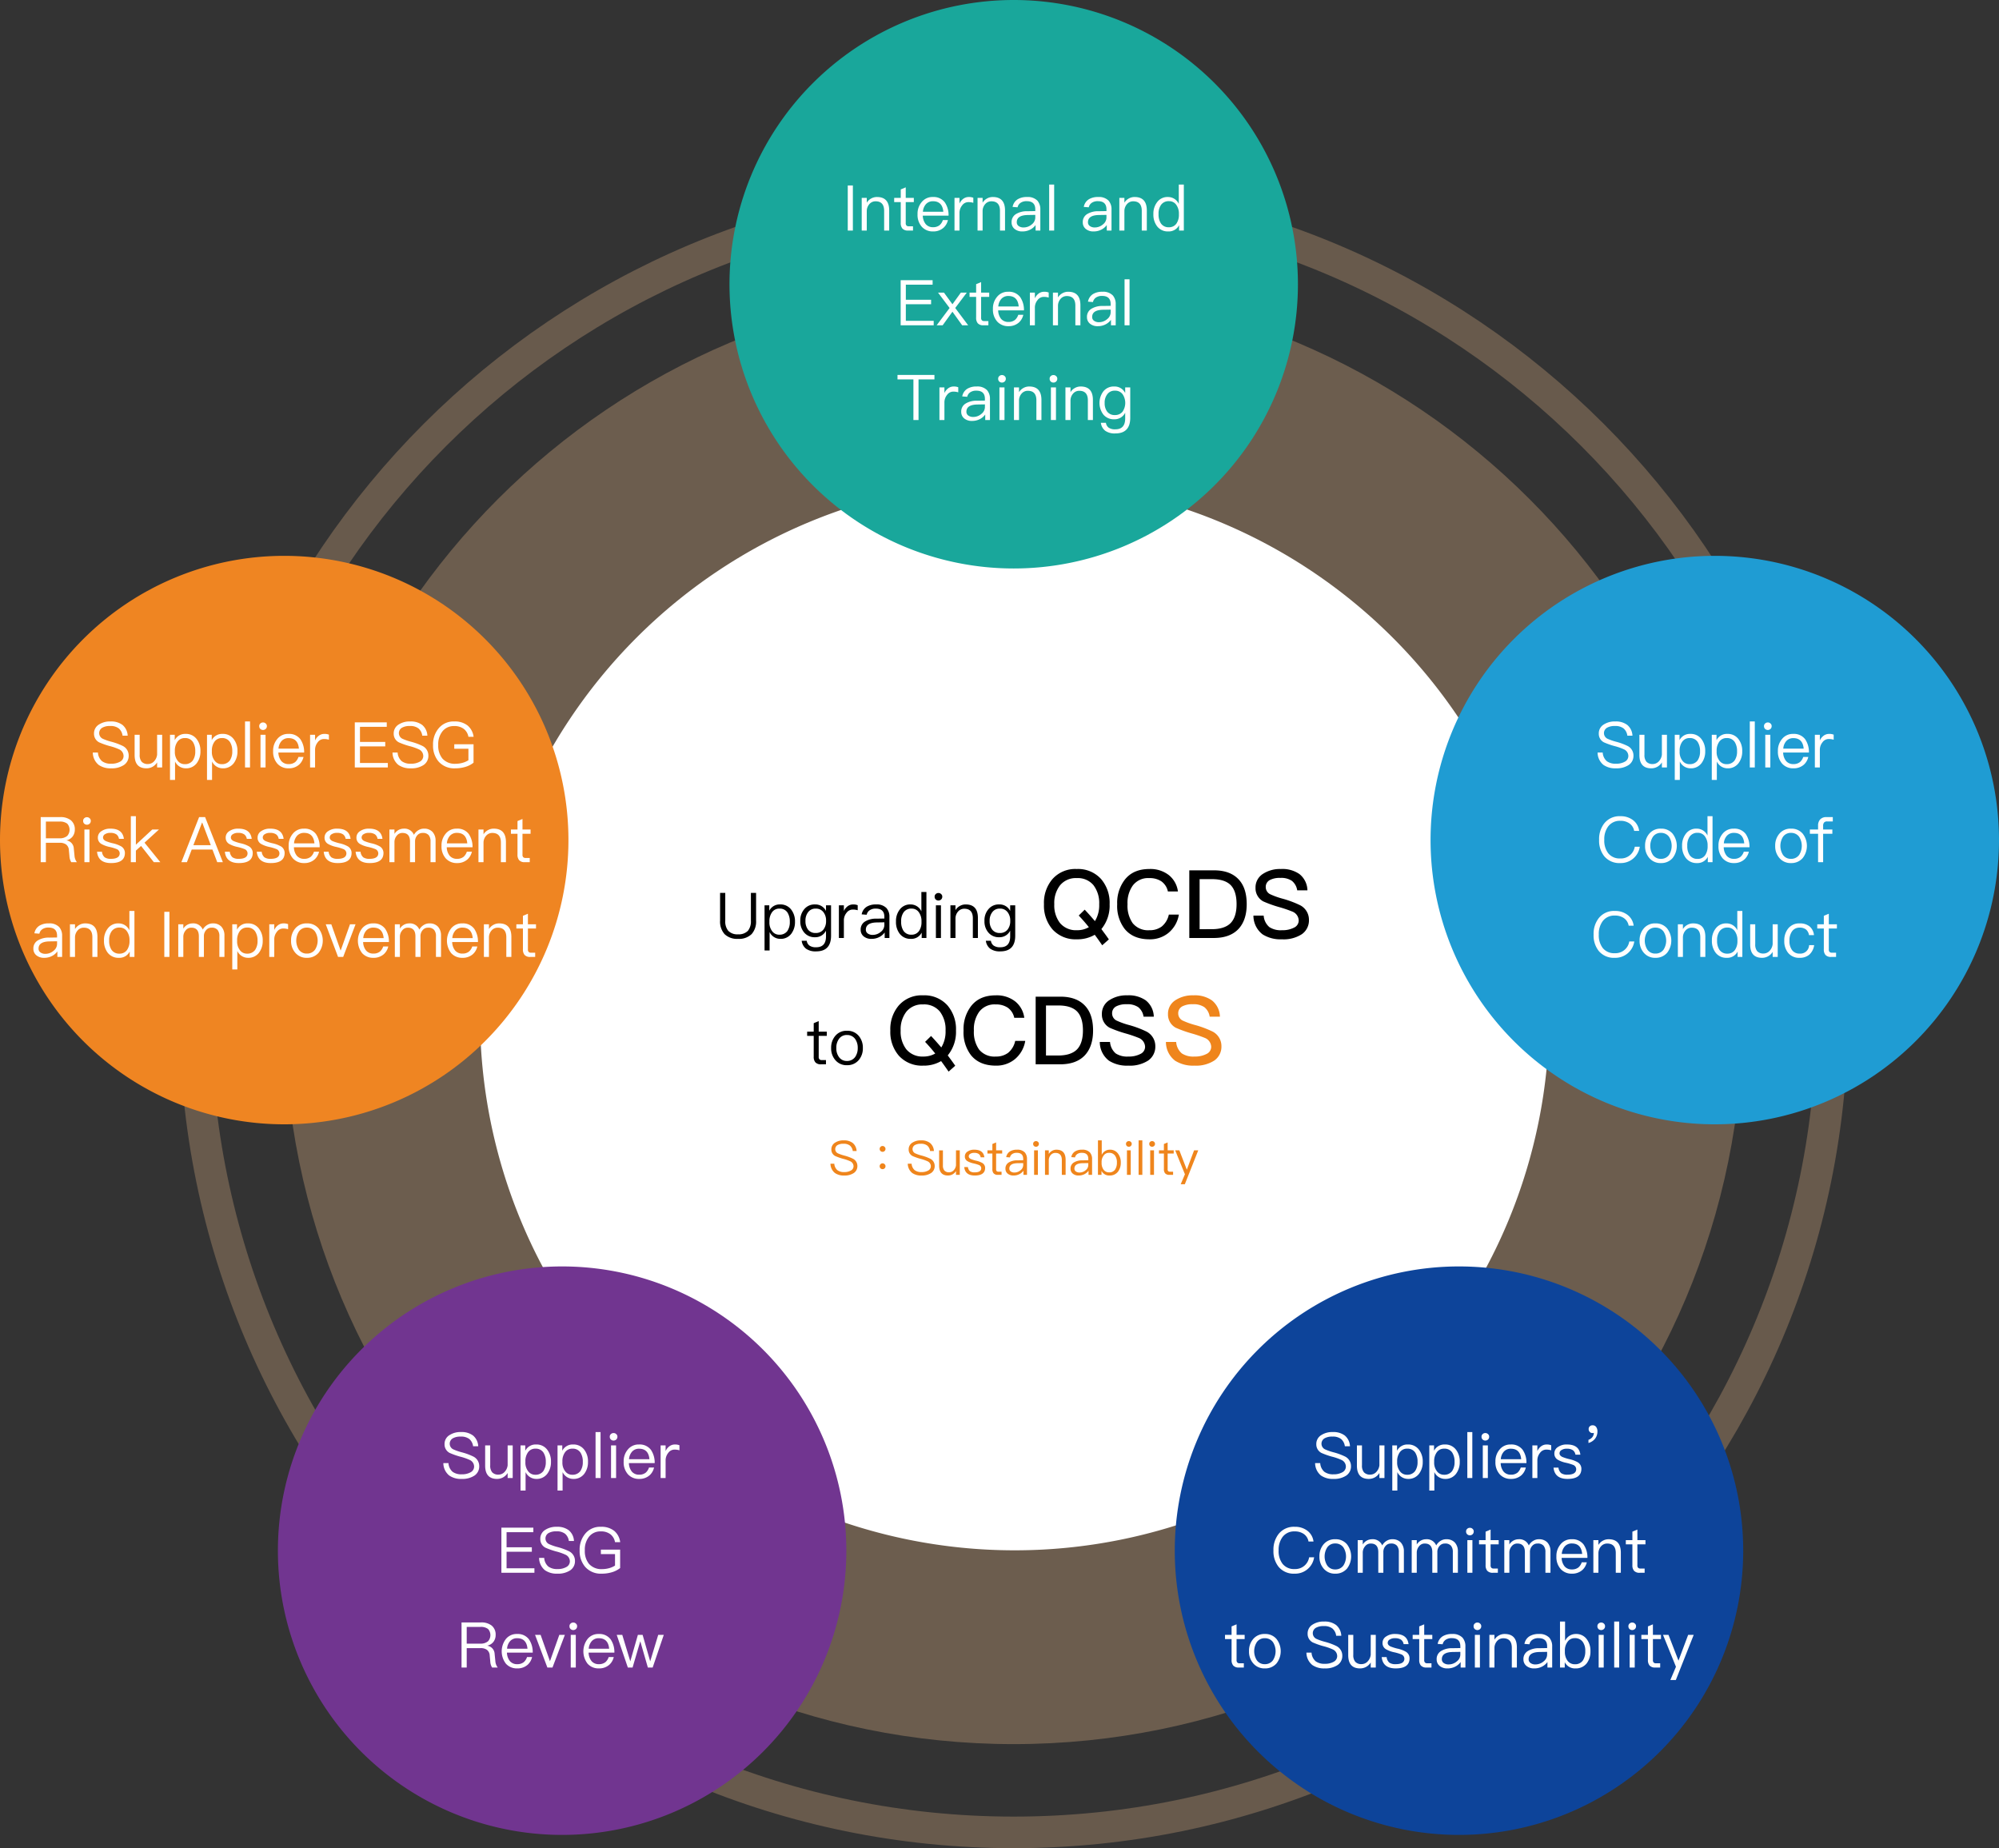<svg xmlns="http://www.w3.org/2000/svg" width="633" height="585.198" viewBox="0 0 633 585.198">
  <rect x="0" y="0" width="633" height="585.198" fill="#333333" stroke="none"/>
  <g id="Group_51647" data-name="Group 51647" transform="translate(-1022 -84)">
    <path id="Path_7805" data-name="Path 7805" d="M259.2,518.4C116.048,518.4,0,402.348,0,259.2S116.048,0,259.2,0,518.4,116.048,518.4,259.2,402.348,518.4,259.2,518.4" transform="translate(1602.198 145.802) rotate(90)" fill="none" stroke="#ffc993" stroke-width="10" opacity="0.258"/>
    <path id="Path_7806" data-name="Path 7806" d="M230.951,461.9C103.4,461.9,0,358.5,0,230.951S103.4,0,230.951,0,461.9,103.4,461.9,230.951,358.5,461.9,230.951,461.9" transform="translate(1573.951 174.352) rotate(90)" fill="#ffc993" opacity="0.28"/>
    <path id="Path_7807" data-name="Path 7807" d="M169.293,338.587A169.293,169.293,0,1,1,338.587,169.293,169.294,169.294,0,0,1,169.293,338.587" transform="translate(1512.587 236.302) rotate(90)" fill="#fff"/>
    <path id="Path_7879" data-name="Path 7879" d="M-92.98-14.28v8.8A5.924,5.924,0,0,0-91.54-1.2,5.71,5.71,0,0,0-87.28.28,5.718,5.718,0,0,0-83-1.22a5.921,5.921,0,0,0,1.42-4.26v-8.8h-1.64v8.82a4.752,4.752,0,0,1-.94,3.18,4.041,4.041,0,0,1-3.12,1.12A3.983,3.983,0,0,1-90.4-2.28a4.648,4.648,0,0,1-.94-3.18v-8.82Zm19.02,3.66A3.672,3.672,0,0,0-77.4-8.64v-1.7h-1.5V3.96h1.6V-1.88A3.743,3.743,0,0,0-73.88.28a4.142,4.142,0,0,0,3.46-1.64,6.078,6.078,0,0,0,1.16-3.78,6,6,0,0,0-1.18-3.82A4.191,4.191,0,0,0-73.96-10.62Zm-.2,1.32a2.857,2.857,0,0,1,2.52,1.24,5.212,5.212,0,0,1,.74,2.92,4.93,4.93,0,0,1-.78,2.94,3,3,0,0,1-2.54,1.16,2.714,2.714,0,0,1-2.26-1.1,4.441,4.441,0,0,1-.88-2.9v-.2a4.771,4.771,0,0,1,.78-2.84A2.759,2.759,0,0,1-74.16-9.3Zm11.24-1.32A4.189,4.189,0,0,0-66.34-9.1a5.379,5.379,0,0,0-1.24,3.7,5.361,5.361,0,0,0,1.24,3.68A4.278,4.278,0,0,0-62.92-.24a3.734,3.734,0,0,0,3.48-2.08V-.5c0,2.28-1.04,3.44-3.12,3.44a3.527,3.527,0,0,1-2.1-.52A2.249,2.249,0,0,1-65.54.88h-1.6A3.751,3.751,0,0,0-65.76,3.4a5.176,5.176,0,0,0,3.2.84c3.14,0,4.72-1.66,4.72-4.96v-9.62h-1.6v1.78A3.717,3.717,0,0,0-62.92-10.62Zm.24,1.32a2.9,2.9,0,0,1,2.42,1.12,4.269,4.269,0,0,1,.84,2.78,4.266,4.266,0,0,1-.84,2.74A2.992,2.992,0,0,1-62.7-1.58a2.9,2.9,0,0,1-2.5-1.16,4.406,4.406,0,0,1-.74-2.66,4.269,4.269,0,0,1,.84-2.78A2.848,2.848,0,0,1-62.68-9.3Zm11.86-1.32a2.876,2.876,0,0,0-1.88.66,3.771,3.771,0,0,0-1.08,1.42v-1.8h-1.58V0h1.58V-5.48a3.73,3.73,0,0,1,.82-2.46A2.427,2.427,0,0,1-50.94-9a5.213,5.213,0,0,1,1.54.22v-1.6A3.7,3.7,0,0,0-50.82-10.62Zm7.26,0a5.478,5.478,0,0,0-2.98.72,3.548,3.548,0,0,0-1.6,2.42l1.58.12a2.248,2.248,0,0,1,1.04-1.48,3.291,3.291,0,0,1,1.86-.46c1.8,0,2.7.86,2.7,2.6v.54l-2.48.04a6.628,6.628,0,0,0-3.6.88,2.915,2.915,0,0,0-1.42,2.66A2.607,2.607,0,0,0-47.5-.5a3.721,3.721,0,0,0,2.48.78,5.25,5.25,0,0,0,2.58-.64,4.811,4.811,0,0,0,1.58-1.38V0h1.5V-6.64a4.123,4.123,0,0,0-.92-2.82A4.23,4.23,0,0,0-43.56-10.62Zm2.6,5.66v.88a2.762,2.762,0,0,1-1.12,2.14,3.911,3.911,0,0,1-2.6.96,2.535,2.535,0,0,1-1.56-.46,1.422,1.422,0,0,1-.58-1.18c0-1.5,1.16-2.26,3.48-2.3Zm11.72-9.6v6.12a3.729,3.729,0,0,0-3.42-2.18,4.056,4.056,0,0,0-3.46,1.66A5.9,5.9,0,0,0-37.28-5.2a6.055,6.055,0,0,0,1.16,3.84A4.242,4.242,0,0,0-32.58.28,3.652,3.652,0,0,0-29.14-1.7V0h1.5V-14.56ZM-32.32-9.3a2.7,2.7,0,0,1,2.26,1.12,4.733,4.733,0,0,1,.86,2.92v.2a4.847,4.847,0,0,1-.76,2.82,2.813,2.813,0,0,1-2.42,1.2A2.887,2.887,0,0,1-34.9-2.26a5.08,5.08,0,0,1-.74-2.94,4.759,4.759,0,0,1,.76-2.9A2.922,2.922,0,0,1-32.32-9.3Zm8.48-4.94a1.145,1.145,0,0,0-.86.34,1.02,1.02,0,0,0-.34.84,1.145,1.145,0,0,0,.34.86,1.226,1.226,0,0,0,.86.34,1.226,1.226,0,0,0,.86-.34,1.163,1.163,0,0,0,.36-.86,1.033,1.033,0,0,0-.36-.84A1.145,1.145,0,0,0-23.84-14.24Zm-.8,3.9V0h1.6V-10.34Zm9.44-.28a3.682,3.682,0,0,0-1.86.48,3.632,3.632,0,0,0-1.38,1.32v-1.52h-1.6V0h1.6V-6.24a3.327,3.327,0,0,1,.92-2.24,2.539,2.539,0,0,1,1.86-.78c1.8,0,2.72,1,2.72,3.02V0h1.6V-6.36C-11.34-9.2-12.64-10.62-15.2-10.62Zm10.6,0A4.189,4.189,0,0,0-8.02-9.1,5.379,5.379,0,0,0-9.26-5.4,5.361,5.361,0,0,0-8.02-1.72,4.278,4.278,0,0,0-4.6-.24,3.734,3.734,0,0,0-1.12-2.32V-.5c0,2.28-1.04,3.44-3.12,3.44a3.527,3.527,0,0,1-2.1-.52A2.249,2.249,0,0,1-7.22.88h-1.6A3.751,3.751,0,0,0-7.44,3.4a5.176,5.176,0,0,0,3.2.84C-1.1,4.24.48,2.58.48-.72v-9.62h-1.6v1.78A3.717,3.717,0,0,0-4.6-10.62Zm.24,1.32A2.9,2.9,0,0,1-1.94-8.18,4.269,4.269,0,0,1-1.1-5.4a4.266,4.266,0,0,1-.84,2.74A2.992,2.992,0,0,1-4.38-1.58a2.9,2.9,0,0,1-2.5-1.16A4.406,4.406,0,0,1-7.62-5.4a4.269,4.269,0,0,1,.84-2.78A2.848,2.848,0,0,1-4.36-9.3ZM19.96-21.84a9.628,9.628,0,0,0-7.71,3.21,11.539,11.539,0,0,0-2.67,7.95,11.512,11.512,0,0,0,2.67,7.92A9.8,9.8,0,0,0,19.96.42a10.8,10.8,0,0,0,5.7-1.44c.78,1.05,1.56,2.16,2.37,3.33L30.13.45c-.78-1.14-1.59-2.22-2.37-3.27a11.67,11.67,0,0,0,2.61-7.86,11.53,11.53,0,0,0-2.7-7.98A9.787,9.787,0,0,0,19.96-21.84Zm0,2.88a6.432,6.432,0,0,1,5.28,2.22,9.3,9.3,0,0,1,1.83,6.06,9.589,9.589,0,0,1-1.35,5.34c-1.08-1.26-2.16-2.49-3.24-3.63L20.59-7.11C21.64-6,22.72-4.77,23.8-3.42a7.365,7.365,0,0,1-3.84.96,6.574,6.574,0,0,1-5.31-2.28,9.114,9.114,0,0,1-1.8-5.94,9.145,9.145,0,0,1,1.8-5.97A6.419,6.419,0,0,1,19.96-18.96Zm23.01-2.88c-3.42,0-6,1.11-7.8,3.39a11.961,11.961,0,0,0-2.4,7.77,11.9,11.9,0,0,0,2.31,7.74C36.85-.72,39.49.42,43,.42a9.213,9.213,0,0,0,5.94-1.98A9.46,9.46,0,0,0,52.3-7.41H49.12a6.632,6.632,0,0,1-2.25,3.78,6.277,6.277,0,0,1-3.9,1.17,6.242,6.242,0,0,1-5.31-2.25,9.616,9.616,0,0,1-1.62-5.97,9.473,9.473,0,0,1,1.65-5.91,6.056,6.056,0,0,1,5.22-2.37,6.657,6.657,0,0,1,3.84,1.02,5.226,5.226,0,0,1,2.07,3.21H52a7.941,7.941,0,0,0-2.85-5.16A9.469,9.469,0,0,0,42.97-21.84Zm12.63.42V0h7.74c3.45,0,6.06-.96,7.86-2.88,1.71-1.86,2.58-4.47,2.58-7.83,0-3.39-.84-6-2.52-7.8-1.8-1.95-4.41-2.91-7.86-2.91Zm3.27,2.79H62.8c2.7,0,4.68.63,5.94,1.92,1.2,1.26,1.83,3.24,1.83,6,0,2.7-.63,4.68-1.86,5.97-1.26,1.29-3.27,1.95-5.97,1.95H58.87Zm25.74-3.21a9.864,9.864,0,0,0-5.67,1.53,5.067,5.067,0,0,0-2.37,4.44,4.722,4.722,0,0,0,2.46,4.29,38.218,38.218,0,0,0,4.92,1.77,40.111,40.111,0,0,1,4.26,1.44,3.144,3.144,0,0,1,2.04,2.82A2.488,2.488,0,0,1,88.81-3.3a7.878,7.878,0,0,1-3.87.84,6.564,6.564,0,0,1-3.99-.99,5.261,5.261,0,0,1-1.8-3.63H75.91a7.433,7.433,0,0,0,2.91,5.94A10.605,10.605,0,0,0,84.94.42a10.634,10.634,0,0,0,6.3-1.62,5.324,5.324,0,0,0,2.25-4.53,5.161,5.161,0,0,0-2.76-4.62,32.01,32.01,0,0,0-5.61-2.1,23.678,23.678,0,0,1-3.72-1.32,2.518,2.518,0,0,1-1.59-2.28,2.432,2.432,0,0,1,1.38-2.34,6.739,6.739,0,0,1,3.24-.63,5.992,5.992,0,0,1,3.66.93,4.748,4.748,0,0,1,1.68,3h3.24a6.781,6.781,0,0,0-2.55-5.16A9.414,9.414,0,0,0,84.61-21.84ZM-61.75,26.32l-1.58.66v2.68h-2.08V31h2.08v6.58a2.64,2.64,0,0,0,.5,1.76,2.246,2.246,0,0,0,1.82.66h1.56V38.66h-1.32a.989.989,0,0,1-.76-.26,1.151,1.151,0,0,1-.22-.82V31h2.56V29.66h-2.56Zm8.96,3.06a4.58,4.58,0,0,0-3.7,1.6,5.687,5.687,0,0,0-1.32,3.86,5.582,5.582,0,0,0,1.32,3.82,4.6,4.6,0,0,0,3.7,1.62,4.691,4.691,0,0,0,3.72-1.62,5.668,5.668,0,0,0,1.3-3.82,5.687,5.687,0,0,0-1.32-3.86A4.607,4.607,0,0,0-52.79,29.38Zm0,1.34a3.077,3.077,0,0,1,2.58,1.26,4.791,4.791,0,0,1,.82,2.86,4.813,4.813,0,0,1-.82,2.84,3.077,3.077,0,0,1-2.58,1.26,2.967,2.967,0,0,1-2.56-1.26,4.635,4.635,0,0,1-.82-2.84,4.657,4.657,0,0,1,.82-2.86A2.967,2.967,0,0,1-52.79,30.72Zm24.1-12.56a9.628,9.628,0,0,0-7.71,3.21,11.539,11.539,0,0,0-2.67,7.95,11.512,11.512,0,0,0,2.67,7.92,9.8,9.8,0,0,0,7.71,3.18,10.8,10.8,0,0,0,5.7-1.44c.78,1.05,1.56,2.16,2.37,3.33l2.1-1.86c-.78-1.14-1.59-2.22-2.37-3.27a11.67,11.67,0,0,0,2.61-7.86,11.53,11.53,0,0,0-2.7-7.98A9.787,9.787,0,0,0-28.69,18.16Zm0,2.88a6.432,6.432,0,0,1,5.28,2.22,9.3,9.3,0,0,1,1.83,6.06,9.589,9.589,0,0,1-1.35,5.34c-1.08-1.26-2.16-2.49-3.24-3.63l-1.89,1.86c1.05,1.11,2.13,2.34,3.21,3.69a7.365,7.365,0,0,1-3.84.96A6.574,6.574,0,0,1-34,35.26a9.114,9.114,0,0,1-1.8-5.94A9.145,9.145,0,0,1-34,23.35,6.419,6.419,0,0,1-28.69,21.04Zm23.01-2.88c-3.42,0-6,1.11-7.8,3.39a11.961,11.961,0,0,0-2.4,7.77,11.9,11.9,0,0,0,2.31,7.74c1.77,2.22,4.41,3.36,7.92,3.36A9.213,9.213,0,0,0,.29,38.44a9.46,9.46,0,0,0,3.36-5.85H.47a6.632,6.632,0,0,1-2.25,3.78,6.277,6.277,0,0,1-3.9,1.17,6.242,6.242,0,0,1-5.31-2.25,9.616,9.616,0,0,1-1.62-5.97,9.473,9.473,0,0,1,1.65-5.91,6.056,6.056,0,0,1,5.22-2.37A6.657,6.657,0,0,1-1.9,22.06,5.226,5.226,0,0,1,.17,25.27H3.35A7.941,7.941,0,0,0,.5,20.11,9.469,9.469,0,0,0-5.68,18.16Zm12.63.42V40h7.74c3.45,0,6.06-.96,7.86-2.88,1.71-1.86,2.58-4.47,2.58-7.83,0-3.39-.84-6-2.52-7.8-1.8-1.95-4.41-2.91-7.86-2.91Zm3.27,2.79h3.93c2.7,0,4.68.63,5.94,1.92,1.2,1.26,1.83,3.24,1.83,6,0,2.7-.63,4.68-1.86,5.97-1.26,1.29-3.27,1.95-5.97,1.95H10.22Zm25.74-3.21a9.864,9.864,0,0,0-5.67,1.53,5.067,5.067,0,0,0-2.37,4.44,4.722,4.722,0,0,0,2.46,4.29,38.218,38.218,0,0,0,4.92,1.77,40.111,40.111,0,0,1,4.26,1.44,3.144,3.144,0,0,1,2.04,2.82,2.488,2.488,0,0,1-1.44,2.25,7.878,7.878,0,0,1-3.87.84,6.564,6.564,0,0,1-3.99-.99,5.261,5.261,0,0,1-1.8-3.63H27.26a7.433,7.433,0,0,0,2.91,5.94,10.605,10.605,0,0,0,6.12,1.56,10.634,10.634,0,0,0,6.3-1.62,5.324,5.324,0,0,0,2.25-4.53,5.161,5.161,0,0,0-2.76-4.62,32.01,32.01,0,0,0-5.61-2.1,23.677,23.677,0,0,1-3.72-1.32,2.518,2.518,0,0,1-1.59-2.28,2.432,2.432,0,0,1,1.38-2.34,6.739,6.739,0,0,1,3.24-.63,5.992,5.992,0,0,1,3.66.93,4.748,4.748,0,0,1,1.68,3h3.24a6.781,6.781,0,0,0-2.55-5.16A9.414,9.414,0,0,0,35.96,18.16Z" transform="translate(1343 381)"/>
    <path id="Path_7880" data-name="Path 7880" d="M-.105-21.84a9.864,9.864,0,0,0-5.67,1.53,5.067,5.067,0,0,0-2.37,4.44,4.722,4.722,0,0,0,2.46,4.29A38.218,38.218,0,0,0-.765-9.81a40.111,40.111,0,0,1,4.26,1.44,3.144,3.144,0,0,1,2.04,2.82A2.488,2.488,0,0,1,4.1-3.3a7.878,7.878,0,0,1-3.87.84,6.564,6.564,0,0,1-3.99-.99,5.261,5.261,0,0,1-1.8-3.63h-3.24a7.433,7.433,0,0,0,2.91,5.94A10.605,10.605,0,0,0,.225.42a10.634,10.634,0,0,0,6.3-1.62,5.324,5.324,0,0,0,2.25-4.53,5.161,5.161,0,0,0-2.76-4.62,32.01,32.01,0,0,0-5.61-2.1,23.678,23.678,0,0,1-3.72-1.32,2.518,2.518,0,0,1-1.59-2.28,2.432,2.432,0,0,1,1.38-2.34,6.739,6.739,0,0,1,3.24-.63,5.992,5.992,0,0,1,3.66.93,4.748,4.748,0,0,1,1.68,3H8.3a6.781,6.781,0,0,0-2.55-5.16A9.414,9.414,0,0,0-.105-21.84Z" transform="translate(1400 421)" fill="#ef851c"/>
    <path id="Path_7881" data-name="Path 7881" d="M-53.827-10.92a4.766,4.766,0,0,0-2.73.72,2.443,2.443,0,0,0-1.185,2.175,2.265,2.265,0,0,0,1.23,2.07,17.928,17.928,0,0,0,2.46.87,12.869,12.869,0,0,1,2.265.78A1.739,1.739,0,0,1-50.722-2.73a1.517,1.517,0,0,1-.81,1.35,4.07,4.07,0,0,1-2.13.5,3.448,3.448,0,0,1-2.175-.6,2.944,2.944,0,0,1-.975-2.055h-1.215a3.817,3.817,0,0,0,1.4,2.94,4.85,4.85,0,0,0,2.97.81,5.184,5.184,0,0,0,3.03-.8,2.6,2.6,0,0,0,1.125-2.22A2.527,2.527,0,0,0-50.842-5.07a14.435,14.435,0,0,0-2.79-1.035A12.465,12.465,0,0,1-55.6-6.78a1.465,1.465,0,0,1-.915-1.305,1.475,1.475,0,0,1,.765-1.365,3.613,3.613,0,0,1,1.86-.39,3.13,3.13,0,0,1,2.025.57,2.7,2.7,0,0,1,.9,1.725h1.215a3.5,3.5,0,0,0-1.23-2.55A4.445,4.445,0,0,0-53.827-10.92Zm12.3,1.785a.843.843,0,0,0-.66.285.816.816,0,0,0-.255.645.859.859,0,0,0,.255.645.882.882,0,0,0,.66.27.906.906,0,0,0,.66-.27A.872.872,0,0,0-40.6-8.2a.827.827,0,0,0-.27-.645A.864.864,0,0,0-41.528-9.135Zm0,5.49a.843.843,0,0,0-.66.285.816.816,0,0,0-.255.645.859.859,0,0,0,.255.645.882.882,0,0,0,.66.27.906.906,0,0,0,.66-.27.872.872,0,0,0,.27-.645.827.827,0,0,0-.27-.645A.864.864,0,0,0-41.528-3.645Zm12.18-7.275a4.766,4.766,0,0,0-2.73.72,2.443,2.443,0,0,0-1.185,2.175,2.265,2.265,0,0,0,1.23,2.07,17.928,17.928,0,0,0,2.46.87,12.869,12.869,0,0,1,2.265.78A1.739,1.739,0,0,1-26.243-2.73a1.517,1.517,0,0,1-.81,1.35,4.07,4.07,0,0,1-2.13.5,3.448,3.448,0,0,1-2.175-.6,2.944,2.944,0,0,1-.975-2.055h-1.215a3.817,3.817,0,0,0,1.4,2.94,4.85,4.85,0,0,0,2.97.81,5.184,5.184,0,0,0,3.03-.8,2.6,2.6,0,0,0,1.125-2.22A2.527,2.527,0,0,0-26.363-5.07a14.435,14.435,0,0,0-2.79-1.035,12.465,12.465,0,0,1-1.965-.675,1.465,1.465,0,0,1-.915-1.305,1.475,1.475,0,0,1,.765-1.365,3.613,3.613,0,0,1,1.86-.39,3.13,3.13,0,0,1,2.025.57,2.7,2.7,0,0,1,.9,1.725h1.215a3.5,3.5,0,0,0-1.23-2.55A4.445,4.445,0,0,0-29.347-10.92Zm5.73,3.165v4.8c0,2.1.93,3.165,2.82,3.165a2.923,2.923,0,0,0,2.52-1.41V0h1.2V-7.755h-1.2V-3.03a2.741,2.741,0,0,1-.765,1.62,1.963,1.963,0,0,1-1.38.6,1.94,1.94,0,0,1-1.53-.555,2.462,2.462,0,0,1-.465-1.65v-4.74Zm11.145-.21a3.578,3.578,0,0,0-2.13.585,1.775,1.775,0,0,0-.87,1.56A1.658,1.658,0,0,0-14.587-4.3a6.667,6.667,0,0,0,1.92.69,11.31,11.31,0,0,1,1.65.495,1.118,1.118,0,0,1,.735,1.005c0,.87-.7,1.32-2.085,1.32a2.521,2.521,0,0,1-1.485-.36,2.009,2.009,0,0,1-.645-1.32h-1.17C-15.487-.69-14.377.21-12.337.21c2.19,0,3.285-.81,3.285-2.4a1.8,1.8,0,0,0-.93-1.59,7.092,7.092,0,0,0-1.995-.72,11.486,11.486,0,0,1-1.6-.51c-.45-.225-.66-.51-.66-.84a.9.9,0,0,1,.495-.81,2.177,2.177,0,0,1,1.26-.3,2.409,2.409,0,0,1,1.425.36,1.653,1.653,0,0,1,.6,1.05h1.17C-9.5-7.17-10.552-7.965-12.472-7.965Zm6.9-2.3-1.185.495v2.01h-1.56V-6.75h1.56v4.935A1.98,1.98,0,0,0-6.382-.5,1.684,1.684,0,0,0-5.017,0h1.17V-1h-.99a.742.742,0,0,1-.57-.195.863.863,0,0,1-.165-.615V-6.75h1.92V-7.755h-1.92Zm6.63,2.3a4.108,4.108,0,0,0-2.235.54,2.661,2.661,0,0,0-1.2,1.815l1.185.09a1.686,1.686,0,0,1,.78-1.11A2.469,2.469,0,0,1,.982-6.975c1.35,0,2.025.645,2.025,1.95v.405l-1.86.03a4.971,4.971,0,0,0-2.7.66A2.187,2.187,0,0,0-2.618-1.935,1.956,1.956,0,0,0-1.9-.375,2.791,2.791,0,0,0-.038.21,3.937,3.937,0,0,0,1.9-.27,3.608,3.608,0,0,0,3.082-1.3V0H4.207V-4.98a3.092,3.092,0,0,0-.69-2.115A3.172,3.172,0,0,0,1.057-7.965ZM3.007-3.72v.66a2.072,2.072,0,0,1-.84,1.6,2.933,2.933,0,0,1-1.95.72A1.9,1.9,0,0,1-.953-1.08a1.066,1.066,0,0,1-.435-.885c0-1.125.87-1.7,2.61-1.725Zm4.05-6.96a.859.859,0,0,0-.645.255.765.765,0,0,0-.255.63.859.859,0,0,0,.255.645.92.92,0,0,0,.645.255A.92.92,0,0,0,7.7-9.15a.872.872,0,0,0,.27-.645.775.775,0,0,0-.27-.63A.859.859,0,0,0,7.058-10.68Zm-.6,2.925V0h1.2V-7.755Zm7.08-.21a2.762,2.762,0,0,0-1.395.36,2.724,2.724,0,0,0-1.035.99v-1.14h-1.2V0h1.2V-4.68a2.5,2.5,0,0,1,.69-1.68,1.9,1.9,0,0,1,1.4-.585c1.35,0,2.04.75,2.04,2.265V0h1.2V-4.77C16.433-6.9,15.458-7.965,13.538-7.965Zm8.13,0a4.108,4.108,0,0,0-2.235.54,2.661,2.661,0,0,0-1.2,1.815l1.185.09a1.686,1.686,0,0,1,.78-1.11,2.469,2.469,0,0,1,1.4-.345c1.35,0,2.025.645,2.025,1.95v.405l-1.86.03a4.971,4.971,0,0,0-2.7.66,2.187,2.187,0,0,0-1.065,1.995,1.956,1.956,0,0,0,.72,1.56,2.791,2.791,0,0,0,1.86.585,3.937,3.937,0,0,0,1.935-.48A3.608,3.608,0,0,0,23.693-1.3V0h1.125V-4.98a3.092,3.092,0,0,0-.69-2.115A3.172,3.172,0,0,0,21.668-7.965Zm1.95,4.245v.66a2.072,2.072,0,0,1-.84,1.6,2.933,2.933,0,0,1-1.95.72,1.9,1.9,0,0,1-1.17-.345,1.066,1.066,0,0,1-.435-.885c0-1.125.87-1.7,2.61-1.725Zm3.06-7.2V0H27.8V-1.275A2.7,2.7,0,0,0,30.382.21a3.221,3.221,0,0,0,2.655-1.23,4.633,4.633,0,0,0,.87-2.88,4.513,4.513,0,0,0-.87-2.82,3.06,3.06,0,0,0-2.6-1.245A2.8,2.8,0,0,0,27.877-6.33v-4.59Zm3.51,3.945a2.2,2.2,0,0,1,1.905.9A3.569,3.569,0,0,1,32.677-3.9a3.928,3.928,0,0,1-.555,2.2,2.165,2.165,0,0,1-1.89.915,2.092,2.092,0,0,1-1.815-.9,3.53,3.53,0,0,1-.585-2.115v-.15a3.374,3.374,0,0,1,.66-2.19A1.991,1.991,0,0,1,30.187-6.975Zm6.27-3.705a.859.859,0,0,0-.645.255.765.765,0,0,0-.255.63.859.859,0,0,0,.255.645.92.92,0,0,0,.645.255A.92.92,0,0,0,37.1-9.15a.872.872,0,0,0,.27-.645.775.775,0,0,0-.27-.63A.859.859,0,0,0,36.457-10.68Zm-.6,2.925V0h1.2V-7.755Zm3.69-3.165V0h1.185V-10.92Zm4.275.24a.859.859,0,0,0-.645.255.765.765,0,0,0-.255.63.859.859,0,0,0,.255.645.92.92,0,0,0,.645.255.92.92,0,0,0,.645-.255.872.872,0,0,0,.27-.645.775.775,0,0,0-.27-.63A.859.859,0,0,0,43.823-10.68Zm-.6,2.925V0h1.2V-7.755Zm5.52-2.505-1.185.495v2.01H46V-6.75h1.56v4.935A1.98,1.98,0,0,0,47.932-.5,1.684,1.684,0,0,0,49.3,0h1.17V-1h-.99a.742.742,0,0,1-.57-.195.863.863,0,0,1-.165-.615V-6.75h1.92V-7.755h-1.92Zm2.4,2.505L54.217-.18,52.882,2.97h1.305L58.432-7.755h-1.32l-2.295,6.12-2.37-6.12Z" transform="translate(1343 456)" fill="#ef851c"/>
    <path id="Path_7882" data-name="Path 7882" d="M90,0A90,90,0,1,1,0,90,90,90,0,0,1,90,0Z" transform="translate(1253 84)" fill="#19a79b"/>
    <path id="Path_7883" data-name="Path 7883" d="M7.45,6.72V21H9.07V6.72Zm9.26,3.66a3.682,3.682,0,0,0-1.86.48,3.632,3.632,0,0,0-1.38,1.32V10.66h-1.6V21h1.6V14.76a3.327,3.327,0,0,1,.92-2.24,2.539,2.539,0,0,1,1.86-.78c1.8,0,2.72,1,2.72,3.02V21h1.6V14.64C20.57,11.8,19.27,10.38,16.71,10.38Zm9.1-3.06-1.58.66v2.68H22.15V12h2.08v6.58a2.64,2.64,0,0,0,.5,1.76,2.246,2.246,0,0,0,1.82.66h1.56V19.66H26.79a.989.989,0,0,1-.76-.26,1.151,1.151,0,0,1-.22-.82V12h2.56V10.66H25.81Zm8.6,3.06A4.344,4.344,0,0,0,30.85,12a5.639,5.639,0,0,0-1.3,3.82,5.644,5.644,0,0,0,1.36,4,4.626,4.626,0,0,0,3.56,1.46,4.811,4.811,0,0,0,3.3-1.16,4.669,4.669,0,0,0,1.4-2.44h-1.6a3.614,3.614,0,0,1-1.04,1.62,3.208,3.208,0,0,1-2.06.64,2.931,2.931,0,0,1-2.32-.96,4.45,4.45,0,0,1-.94-2.7h8.16a7.147,7.147,0,0,0-1.2-4.22A4.41,4.41,0,0,0,34.41,10.38Zm.04,1.34c1.96,0,3.06,1.1,3.26,3.32H31.25a3.986,3.986,0,0,1,.98-2.42A2.894,2.894,0,0,1,34.45,11.72Zm11.34-1.34a2.876,2.876,0,0,0-1.88.66,3.771,3.771,0,0,0-1.08,1.42v-1.8H41.25V21h1.58V15.52a3.73,3.73,0,0,1,.82-2.46A2.427,2.427,0,0,1,45.67,12a5.213,5.213,0,0,1,1.54.22v-1.6A3.7,3.7,0,0,0,45.79,10.38Zm7.6,0a3.682,3.682,0,0,0-1.86.48,3.632,3.632,0,0,0-1.38,1.32V10.66h-1.6V21h1.6V14.76a3.327,3.327,0,0,1,.92-2.24,2.539,2.539,0,0,1,1.86-.78c1.8,0,2.72,1,2.72,3.02V21h1.6V14.64C57.25,11.8,55.95,10.38,53.39,10.38Zm10.84,0a5.478,5.478,0,0,0-2.98.72,3.548,3.548,0,0,0-1.6,2.42l1.58.12a2.248,2.248,0,0,1,1.04-1.48,3.291,3.291,0,0,1,1.86-.46c1.8,0,2.7.86,2.7,2.6v.54l-2.48.04a6.628,6.628,0,0,0-3.6.88,2.915,2.915,0,0,0-1.42,2.66,2.607,2.607,0,0,0,.96,2.08,3.721,3.721,0,0,0,2.48.78,5.25,5.25,0,0,0,2.58-.64,4.811,4.811,0,0,0,1.58-1.38V21h1.5V14.36a4.123,4.123,0,0,0-.92-2.82A4.23,4.23,0,0,0,64.23,10.38Zm2.6,5.66v.88a2.762,2.762,0,0,1-1.12,2.14,3.911,3.911,0,0,1-2.6.96,2.535,2.535,0,0,1-1.56-.46,1.422,1.422,0,0,1-.58-1.18c0-1.5,1.16-2.26,3.48-2.3Zm4.4-9.6V21h1.58V6.44Zm15.54,3.94a5.478,5.478,0,0,0-2.98.72,3.548,3.548,0,0,0-1.6,2.42l1.58.12a2.248,2.248,0,0,1,1.04-1.48,3.291,3.291,0,0,1,1.86-.46c1.8,0,2.7.86,2.7,2.6v.54l-2.48.04a6.628,6.628,0,0,0-3.6.88,2.915,2.915,0,0,0-1.42,2.66,2.607,2.607,0,0,0,.96,2.08,3.721,3.721,0,0,0,2.48.78,5.25,5.25,0,0,0,2.58-.64,4.811,4.811,0,0,0,1.58-1.38V21h1.5V14.36a4.123,4.123,0,0,0-.92-2.82A4.23,4.23,0,0,0,86.77,10.38Zm2.6,5.66v.88a2.762,2.762,0,0,1-1.12,2.14,3.911,3.911,0,0,1-2.6.96,2.535,2.535,0,0,1-1.56-.46,1.422,1.422,0,0,1-.58-1.18c0-1.5,1.16-2.26,3.48-2.3Zm8.92-5.66a3.682,3.682,0,0,0-1.86.48,3.632,3.632,0,0,0-1.38,1.32V10.66h-1.6V21h1.6V14.76a3.327,3.327,0,0,1,.92-2.24,2.539,2.539,0,0,1,1.86-.78c1.8,0,2.72,1,2.72,3.02V21h1.6V14.64C102.15,11.8,100.85,10.38,98.29,10.38Zm13.98-3.94v6.12a3.729,3.729,0,0,0-3.42-2.18,4.056,4.056,0,0,0-3.46,1.66,5.9,5.9,0,0,0-1.16,3.76,6.055,6.055,0,0,0,1.16,3.84,4.242,4.242,0,0,0,3.54,1.64,3.652,3.652,0,0,0,3.44-1.98V21h1.5V6.44Zm-3.08,5.26a2.7,2.7,0,0,1,2.26,1.12,4.733,4.733,0,0,1,.86,2.92v.2a4.847,4.847,0,0,1-.76,2.82,2.813,2.813,0,0,1-2.42,1.2,2.887,2.887,0,0,1-2.52-1.22,5.08,5.08,0,0,1-.74-2.94,4.759,4.759,0,0,1,.76-2.9A2.922,2.922,0,0,1,109.19,11.7ZM24.2,36.72V51H34.66V49.58H25.84V44.34h8V42.92h-8V38.14h8.48V36.72Zm11.84,3.94,3.66,4.86L35.6,51h1.9l3.1-4.3L43.68,51h1.9l-4.1-5.48,3.66-4.86H43.26L40.6,44.34l-2.68-3.68Zm13.64-3.34-1.58.66v2.68H46.02V42H48.1v6.58a2.64,2.64,0,0,0,.5,1.76,2.246,2.246,0,0,0,1.82.66h1.56V49.66H50.66a.989.989,0,0,1-.76-.26,1.151,1.151,0,0,1-.22-.82V42h2.56V40.66H49.68Zm8.6,3.06A4.344,4.344,0,0,0,54.72,42a5.639,5.639,0,0,0-1.3,3.82,5.644,5.644,0,0,0,1.36,4,4.626,4.626,0,0,0,3.56,1.46,4.811,4.811,0,0,0,3.3-1.16,4.669,4.669,0,0,0,1.4-2.44h-1.6A3.614,3.614,0,0,1,60.4,49.3a3.208,3.208,0,0,1-2.06.64,2.931,2.931,0,0,1-2.32-.96,4.45,4.45,0,0,1-.94-2.7h8.16a7.147,7.147,0,0,0-1.2-4.22A4.41,4.41,0,0,0,58.28,40.38Zm.04,1.34c1.96,0,3.06,1.1,3.26,3.32H55.12a3.986,3.986,0,0,1,.98-2.42A2.894,2.894,0,0,1,58.32,41.72Zm11.34-1.34a2.876,2.876,0,0,0-1.88.66,3.772,3.772,0,0,0-1.08,1.42v-1.8H65.12V51H66.7V45.52a3.73,3.73,0,0,1,.82-2.46A2.427,2.427,0,0,1,69.54,42a5.213,5.213,0,0,1,1.54.22v-1.6A3.7,3.7,0,0,0,69.66,40.38Zm7.6,0a3.682,3.682,0,0,0-1.86.48,3.632,3.632,0,0,0-1.38,1.32V40.66h-1.6V51h1.6V44.76a3.327,3.327,0,0,1,.92-2.24,2.539,2.539,0,0,1,1.86-.78c1.8,0,2.72,1,2.72,3.02V51h1.6V44.64C81.12,41.8,79.82,40.38,77.26,40.38Zm10.84,0a5.478,5.478,0,0,0-2.98.72,3.548,3.548,0,0,0-1.6,2.42l1.58.12a2.248,2.248,0,0,1,1.04-1.48A3.291,3.291,0,0,1,88,41.7c1.8,0,2.7.86,2.7,2.6v.54l-2.48.04a6.628,6.628,0,0,0-3.6.88,2.915,2.915,0,0,0-1.42,2.66,2.608,2.608,0,0,0,.96,2.08,3.721,3.721,0,0,0,2.48.78,5.25,5.25,0,0,0,2.58-.64,4.811,4.811,0,0,0,1.58-1.38V51h1.5V44.36a4.123,4.123,0,0,0-.92-2.82A4.23,4.23,0,0,0,88.1,40.38Zm2.6,5.66v.88a2.762,2.762,0,0,1-1.12,2.14,3.911,3.911,0,0,1-2.6.96,2.536,2.536,0,0,1-1.56-.46,1.422,1.422,0,0,1-.58-1.18c0-1.5,1.16-2.26,3.48-2.3Zm4.4-9.6V51h1.58V36.44ZM23.2,66.72v1.42h5.04V81h1.62V68.14H34.9V66.72Zm17.82,3.66a2.876,2.876,0,0,0-1.88.66,3.771,3.771,0,0,0-1.08,1.42v-1.8H36.48V81h1.58V75.52a3.73,3.73,0,0,1,.82-2.46A2.427,2.427,0,0,1,40.9,72a5.212,5.212,0,0,1,1.54.22v-1.6A3.7,3.7,0,0,0,41.02,70.38Zm7.26,0a5.478,5.478,0,0,0-2.98.72,3.548,3.548,0,0,0-1.6,2.42l1.58.12a2.248,2.248,0,0,1,1.04-1.48,3.291,3.291,0,0,1,1.86-.46c1.8,0,2.7.86,2.7,2.6v.54l-2.48.04a6.628,6.628,0,0,0-3.6.88,2.915,2.915,0,0,0-1.42,2.66,2.607,2.607,0,0,0,.96,2.08,3.722,3.722,0,0,0,2.48.78,5.25,5.25,0,0,0,2.58-.64,4.811,4.811,0,0,0,1.58-1.38V81h1.5V74.36a4.123,4.123,0,0,0-.92-2.82A4.23,4.23,0,0,0,48.28,70.38Zm2.6,5.66v.88a2.762,2.762,0,0,1-1.12,2.14,3.911,3.911,0,0,1-2.6.96,2.535,2.535,0,0,1-1.56-.46,1.422,1.422,0,0,1-.58-1.18c0-1.5,1.16-2.26,3.48-2.3Zm5.4-9.28a1.145,1.145,0,0,0-.86.34,1.02,1.02,0,0,0-.34.84,1.145,1.145,0,0,0,.34.86,1.258,1.258,0,0,0,1.72,0,1.163,1.163,0,0,0,.36-.86,1.033,1.033,0,0,0-.36-.84A1.145,1.145,0,0,0,56.28,66.76Zm-.8,3.9V81h1.6V70.66Zm9.44-.28a3.682,3.682,0,0,0-1.86.48,3.632,3.632,0,0,0-1.38,1.32V70.66h-1.6V81h1.6V74.76a3.327,3.327,0,0,1,.92-2.24,2.539,2.539,0,0,1,1.86-.78c1.8,0,2.72,1,2.72,3.02V81h1.6V74.64C68.78,71.8,67.48,70.38,64.92,70.38Zm7.66-3.62a1.145,1.145,0,0,0-.86.34,1.02,1.02,0,0,0-.34.84,1.145,1.145,0,0,0,.34.86,1.258,1.258,0,0,0,1.72,0,1.163,1.163,0,0,0,.36-.86,1.033,1.033,0,0,0-.36-.84A1.145,1.145,0,0,0,72.58,66.76Zm-.8,3.9V81h1.6V70.66Zm9.44-.28a3.682,3.682,0,0,0-1.86.48,3.632,3.632,0,0,0-1.38,1.32V70.66h-1.6V81h1.6V74.76a3.327,3.327,0,0,1,.92-2.24,2.539,2.539,0,0,1,1.86-.78c1.8,0,2.72,1,2.72,3.02V81h1.6V74.64C85.08,71.8,83.78,70.38,81.22,70.38Zm10.6,0A4.189,4.189,0,0,0,88.4,71.9a6.11,6.11,0,0,0,0,7.38,4.278,4.278,0,0,0,3.42,1.48,3.734,3.734,0,0,0,3.48-2.08V80.5c0,2.28-1.04,3.44-3.12,3.44a3.527,3.527,0,0,1-2.1-.52,2.249,2.249,0,0,1-.88-1.54H87.6a3.751,3.751,0,0,0,1.38,2.52,5.176,5.176,0,0,0,3.2.84c3.14,0,4.72-1.66,4.72-4.96V70.66H95.3v1.78A3.717,3.717,0,0,0,91.82,70.38Zm.24,1.32a2.9,2.9,0,0,1,2.42,1.12,4.954,4.954,0,0,1,0,5.52,2.992,2.992,0,0,1-2.44,1.08,2.9,2.9,0,0,1-2.5-1.16,4.406,4.406,0,0,1-.74-2.66,4.269,4.269,0,0,1,.84-2.78A2.848,2.848,0,0,1,92.06,71.7Z" transform="translate(1283 136)" fill="#fff"/>
    <path id="Path_7884" data-name="Path 7884" d="M90,0A90,90,0,1,1,0,90,90,90,0,0,1,90,0Z" transform="translate(1475 260)" fill="#1f9cd3"/>
    <path id="Path_7885" data-name="Path 7885" d="M24.49,6.44a6.355,6.355,0,0,0-3.64.96,3.257,3.257,0,0,0-1.58,2.9,3.019,3.019,0,0,0,1.64,2.76,23.9,23.9,0,0,0,3.28,1.16,17.159,17.159,0,0,1,3.02,1.04,2.318,2.318,0,0,1,1.42,2.1,2.023,2.023,0,0,1-1.08,1.8,5.427,5.427,0,0,1-2.84.66,4.6,4.6,0,0,1-2.9-.8,3.925,3.925,0,0,1-1.3-2.74H18.89a5.09,5.09,0,0,0,1.86,3.92,6.467,6.467,0,0,0,3.96,1.08,6.911,6.911,0,0,0,4.04-1.06,3.468,3.468,0,0,0,1.5-2.96,3.369,3.369,0,0,0-1.78-3.02,19.246,19.246,0,0,0-3.72-1.38,16.62,16.62,0,0,1-2.62-.9,1.978,1.978,0,0,1-.2-3.56,4.817,4.817,0,0,1,2.48-.52,4.173,4.173,0,0,1,2.7.76,3.605,3.605,0,0,1,1.2,2.3h1.62a4.664,4.664,0,0,0-1.64-3.4A5.926,5.926,0,0,0,24.49,6.44Zm7.64,4.22v6.4c0,2.8,1.24,4.22,3.76,4.22a3.9,3.9,0,0,0,3.36-1.88V21h1.6V10.66h-1.6v6.3a3.655,3.655,0,0,1-1.02,2.16,2.617,2.617,0,0,1-1.84.8,2.587,2.587,0,0,1-2.04-.74,3.283,3.283,0,0,1-.62-2.2V10.66Zm16.14-.28a3.672,3.672,0,0,0-3.44,1.98v-1.7h-1.5v14.3h1.6V19.12a3.743,3.743,0,0,0,3.42,2.16,4.142,4.142,0,0,0,3.46-1.64,6.078,6.078,0,0,0,1.16-3.78,6,6,0,0,0-1.18-3.82A4.191,4.191,0,0,0,48.27,10.38Zm-.2,1.32a2.857,2.857,0,0,1,2.52,1.24,5.212,5.212,0,0,1,.74,2.92,4.93,4.93,0,0,1-.78,2.94,3,3,0,0,1-2.54,1.16,2.714,2.714,0,0,1-2.26-1.1,4.441,4.441,0,0,1-.88-2.9v-.2a4.771,4.771,0,0,1,.78-2.84A2.759,2.759,0,0,1,48.07,11.7Zm11.92-1.32a3.672,3.672,0,0,0-3.44,1.98v-1.7h-1.5v14.3h1.6V19.12a3.743,3.743,0,0,0,3.42,2.16,4.142,4.142,0,0,0,3.46-1.64,6.078,6.078,0,0,0,1.16-3.78,6,6,0,0,0-1.18-3.82A4.191,4.191,0,0,0,59.99,10.38Zm-.2,1.32a2.857,2.857,0,0,1,2.52,1.24,5.212,5.212,0,0,1,.74,2.92,4.93,4.93,0,0,1-.78,2.94,3,3,0,0,1-2.54,1.16,2.714,2.714,0,0,1-2.26-1.1,4.441,4.441,0,0,1-.88-2.9v-.2a4.771,4.771,0,0,1,.78-2.84A2.759,2.759,0,0,1,59.79,11.7Zm7.3-5.26V21h1.58V6.44Zm5.7.32a1.145,1.145,0,0,0-.86.34,1.02,1.02,0,0,0-.34.84,1.145,1.145,0,0,0,.34.86,1.258,1.258,0,0,0,1.72,0,1.163,1.163,0,0,0,.36-.86,1.033,1.033,0,0,0-.36-.84A1.145,1.145,0,0,0,72.79,6.76Zm-.8,3.9V21h1.6V10.66Zm8.86-.28A4.344,4.344,0,0,0,77.29,12a5.639,5.639,0,0,0-1.3,3.82,5.644,5.644,0,0,0,1.36,4,4.626,4.626,0,0,0,3.56,1.46,4.811,4.811,0,0,0,3.3-1.16,4.669,4.669,0,0,0,1.4-2.44h-1.6a3.614,3.614,0,0,1-1.04,1.62,3.208,3.208,0,0,1-2.06.64,2.931,2.931,0,0,1-2.32-.96,4.45,4.45,0,0,1-.94-2.7h8.16a7.147,7.147,0,0,0-1.2-4.22A4.41,4.41,0,0,0,80.85,10.38Zm.04,1.34c1.96,0,3.06,1.1,3.26,3.32H77.69a3.986,3.986,0,0,1,.98-2.42A2.894,2.894,0,0,1,80.89,11.72Zm11.34-1.34a2.876,2.876,0,0,0-1.88.66,3.771,3.771,0,0,0-1.08,1.42v-1.8H87.69V21h1.58V15.52a3.73,3.73,0,0,1,.82-2.46A2.427,2.427,0,0,1,92.11,12a5.212,5.212,0,0,1,1.54.22v-1.6A3.7,3.7,0,0,0,92.23,10.38ZM26.13,36.44a6.147,6.147,0,0,0-5.12,2.26,8.031,8.031,0,0,0-1.64,5.22,7.88,7.88,0,0,0,1.6,5.16,6.183,6.183,0,0,0,5.1,2.2,6.056,6.056,0,0,0,6.18-5.18H30.67a4.449,4.449,0,0,1-4.6,3.72,4.593,4.593,0,0,1-3.82-1.66,6.567,6.567,0,0,1-1.24-4.24,6.767,6.767,0,0,1,1.26-4.28,4.575,4.575,0,0,1,3.84-1.74,4.847,4.847,0,0,1,2.84.8,3.664,3.664,0,0,1,1.52,2.4h1.58a5.03,5.03,0,0,0-1.92-3.4A6.331,6.331,0,0,0,26.13,36.44Zm12.82,3.94a4.58,4.58,0,0,0-3.7,1.6,5.687,5.687,0,0,0-1.32,3.86,5.582,5.582,0,0,0,1.32,3.82,4.6,4.6,0,0,0,3.7,1.62,4.691,4.691,0,0,0,3.72-1.62,6.283,6.283,0,0,0-.02-7.68A4.607,4.607,0,0,0,38.95,40.38Zm0,1.34a3.077,3.077,0,0,1,2.58,1.26,5.363,5.363,0,0,1,0,5.7,3.077,3.077,0,0,1-2.58,1.26,2.967,2.967,0,0,1-2.56-1.26,5.363,5.363,0,0,1,0-5.7A2.967,2.967,0,0,1,38.95,41.72Zm14.74-5.28v6.12a3.729,3.729,0,0,0-3.42-2.18,4.056,4.056,0,0,0-3.46,1.66,5.9,5.9,0,0,0-1.16,3.76,6.055,6.055,0,0,0,1.16,3.84,4.242,4.242,0,0,0,3.54,1.64,3.652,3.652,0,0,0,3.44-1.98V51h1.5V36.44ZM50.61,41.7a2.7,2.7,0,0,1,2.26,1.12,4.733,4.733,0,0,1,.86,2.92v.2a4.847,4.847,0,0,1-.76,2.82,2.813,2.813,0,0,1-2.42,1.2,2.887,2.887,0,0,1-2.52-1.22,5.08,5.08,0,0,1-.74-2.94,4.759,4.759,0,0,1,.76-2.9A2.922,2.922,0,0,1,50.61,41.7Zm11.42-1.32A4.344,4.344,0,0,0,58.47,42a5.639,5.639,0,0,0-1.3,3.82,5.644,5.644,0,0,0,1.36,4,4.626,4.626,0,0,0,3.56,1.46,4.811,4.811,0,0,0,3.3-1.16,4.669,4.669,0,0,0,1.4-2.44h-1.6a3.614,3.614,0,0,1-1.04,1.62,3.208,3.208,0,0,1-2.06.64,2.931,2.931,0,0,1-2.32-.96,4.45,4.45,0,0,1-.94-2.7h8.16a7.147,7.147,0,0,0-1.2-4.22A4.41,4.41,0,0,0,62.03,40.38Zm.04,1.34c1.96,0,3.06,1.1,3.26,3.32H58.87a3.986,3.986,0,0,1,.98-2.42A2.894,2.894,0,0,1,62.07,41.72Zm18.08-1.34a4.58,4.58,0,0,0-3.7,1.6,5.687,5.687,0,0,0-1.32,3.86,5.582,5.582,0,0,0,1.32,3.82,4.6,4.6,0,0,0,3.7,1.62,4.691,4.691,0,0,0,3.72-1.62,6.283,6.283,0,0,0-.02-7.68A4.607,4.607,0,0,0,80.15,40.38Zm0,1.34a3.077,3.077,0,0,1,2.58,1.26,5.363,5.363,0,0,1,0,5.7,3.077,3.077,0,0,1-2.58,1.26,2.967,2.967,0,0,1-2.56-1.26,5.363,5.363,0,0,1,0-5.7A2.967,2.967,0,0,1,80.15,41.72Zm11.24-5a2.614,2.614,0,0,0-2.02.74,2.858,2.858,0,0,0-.66,2.02v1.18h-2.6V42h2.6v9h1.6V42h2.92V40.66H90.31V39.52a1.584,1.584,0,0,1,.3-1.08,1.219,1.219,0,0,1,.98-.34h1.78V36.72Zm-67,29.72a6.147,6.147,0,0,0-5.12,2.26,8.031,8.031,0,0,0-1.64,5.22,7.88,7.88,0,0,0,1.6,5.16,6.183,6.183,0,0,0,5.1,2.2,6.056,6.056,0,0,0,6.18-5.18H28.93a4.449,4.449,0,0,1-4.6,3.72,4.593,4.593,0,0,1-3.82-1.66,6.567,6.567,0,0,1-1.24-4.24,6.767,6.767,0,0,1,1.26-4.28,4.575,4.575,0,0,1,3.84-1.74,4.847,4.847,0,0,1,2.84.8,3.664,3.664,0,0,1,1.52,2.4h1.58a5.03,5.03,0,0,0-1.92-3.4A6.331,6.331,0,0,0,24.39,66.44Zm12.82,3.94a4.58,4.58,0,0,0-3.7,1.6,5.687,5.687,0,0,0-1.32,3.86,5.582,5.582,0,0,0,1.32,3.82,4.6,4.6,0,0,0,3.7,1.62,4.691,4.691,0,0,0,3.72-1.62,6.283,6.283,0,0,0-.02-7.68A4.607,4.607,0,0,0,37.21,70.38Zm0,1.34a3.077,3.077,0,0,1,2.58,1.26,5.363,5.363,0,0,1,0,5.7,3.077,3.077,0,0,1-2.58,1.26,2.967,2.967,0,0,1-2.56-1.26,5.363,5.363,0,0,1,0-5.7A2.967,2.967,0,0,1,37.21,71.72Zm11.94-1.34a3.682,3.682,0,0,0-1.86.48,3.632,3.632,0,0,0-1.38,1.32V70.66h-1.6V81h1.6V74.76a3.327,3.327,0,0,1,.92-2.24,2.539,2.539,0,0,1,1.86-.78c1.8,0,2.72,1,2.72,3.02V81h1.6V74.64C53.01,71.8,51.71,70.38,49.15,70.38Zm13.98-3.94v6.12a3.729,3.729,0,0,0-3.42-2.18,4.056,4.056,0,0,0-3.46,1.66,5.9,5.9,0,0,0-1.16,3.76,6.055,6.055,0,0,0,1.16,3.84,4.242,4.242,0,0,0,3.54,1.64,3.652,3.652,0,0,0,3.44-1.98V81h1.5V66.44ZM60.05,71.7a2.7,2.7,0,0,1,2.26,1.12,4.733,4.733,0,0,1,.86,2.92v.2a4.847,4.847,0,0,1-.76,2.82,2.813,2.813,0,0,1-2.42,1.2,2.887,2.887,0,0,1-2.52-1.22,5.08,5.08,0,0,1-.74-2.94,4.759,4.759,0,0,1,.76-2.9A2.922,2.922,0,0,1,60.05,71.7Zm7.16-1.04v6.4c0,2.8,1.24,4.22,3.76,4.22a3.9,3.9,0,0,0,3.36-1.88V81h1.6V70.66h-1.6v6.3a3.655,3.655,0,0,1-1.02,2.16,2.617,2.617,0,0,1-1.84.8,2.587,2.587,0,0,1-2.04-.74,3.283,3.283,0,0,1-.62-2.2V70.66Zm15.66-.28a4.406,4.406,0,0,0-3.64,1.64,5.872,5.872,0,0,0-1.22,3.86,5.78,5.78,0,0,0,1.22,3.84,4.427,4.427,0,0,0,3.62,1.56,4.6,4.6,0,0,0,3.08-1,4.977,4.977,0,0,0,1.54-3.02h-1.6a2.761,2.761,0,0,1-3.02,2.68,2.812,2.812,0,0,1-2.38-1.1,4.753,4.753,0,0,1-.82-2.98,4.857,4.857,0,0,1,.84-3,2.84,2.84,0,0,1,2.38-1.14,3.166,3.166,0,0,1,2,.58,2.825,2.825,0,0,1,.96,1.8h1.58a4.121,4.121,0,0,0-1.46-2.82A4.9,4.9,0,0,0,82.87,70.38Zm9.24-3.06-1.58.66v2.68H88.45V72h2.08v6.58a2.64,2.64,0,0,0,.5,1.76,2.246,2.246,0,0,0,1.82.66h1.56V79.66H93.09a.989.989,0,0,1-.76-.26,1.151,1.151,0,0,1-.22-.82V72h2.56V70.66H92.11Z" transform="translate(1509 306)" fill="#fff"/>
    <path id="Path_7886" data-name="Path 7886" d="M90,0A90,90,0,1,1,0,90,90,90,0,0,1,90,0Z" transform="translate(1394 485)" fill="#0d449a"/>
    <path id="Path_7887" data-name="Path 7887" d="M41.04,6.44a6.355,6.355,0,0,0-3.64.96,3.257,3.257,0,0,0-1.58,2.9,3.02,3.02,0,0,0,1.64,2.76,23.9,23.9,0,0,0,3.28,1.16,17.159,17.159,0,0,1,3.02,1.04,2.318,2.318,0,0,1,1.42,2.1,2.023,2.023,0,0,1-1.08,1.8,5.427,5.427,0,0,1-2.84.66,4.6,4.6,0,0,1-2.9-.8,3.925,3.925,0,0,1-1.3-2.74H35.44A5.09,5.09,0,0,0,37.3,20.2a6.467,6.467,0,0,0,3.96,1.08,6.911,6.911,0,0,0,4.04-1.06,3.468,3.468,0,0,0,1.5-2.96,3.369,3.369,0,0,0-1.78-3.02,19.246,19.246,0,0,0-3.72-1.38,16.62,16.62,0,0,1-2.62-.9,1.978,1.978,0,0,1-.2-3.56,4.817,4.817,0,0,1,2.48-.52,4.173,4.173,0,0,1,2.7.76,3.605,3.605,0,0,1,1.2,2.3h1.62a4.664,4.664,0,0,0-1.64-3.4A5.926,5.926,0,0,0,41.04,6.44Zm7.64,4.22v6.4c0,2.8,1.24,4.22,3.76,4.22A3.9,3.9,0,0,0,55.8,19.4V21h1.6V10.66H55.8v6.3a3.655,3.655,0,0,1-1.02,2.16,2.617,2.617,0,0,1-1.84.8,2.587,2.587,0,0,1-2.04-.74,3.283,3.283,0,0,1-.62-2.2V10.66Zm16.14-.28a3.672,3.672,0,0,0-3.44,1.98v-1.7h-1.5v14.3h1.6V19.12a3.743,3.743,0,0,0,3.42,2.16,4.142,4.142,0,0,0,3.46-1.64,6.078,6.078,0,0,0,1.16-3.78,6,6,0,0,0-1.18-3.82A4.191,4.191,0,0,0,64.82,10.38Zm-.2,1.32a2.857,2.857,0,0,1,2.52,1.24,5.212,5.212,0,0,1,.74,2.92,4.93,4.93,0,0,1-.78,2.94,3,3,0,0,1-2.54,1.16,2.714,2.714,0,0,1-2.26-1.1,4.441,4.441,0,0,1-.88-2.9v-.2a4.771,4.771,0,0,1,.78-2.84A2.759,2.759,0,0,1,64.62,11.7Zm11.92-1.32a3.672,3.672,0,0,0-3.44,1.98v-1.7H71.6v14.3h1.6V19.12a3.743,3.743,0,0,0,3.42,2.16,4.142,4.142,0,0,0,3.46-1.64,6.078,6.078,0,0,0,1.16-3.78,6,6,0,0,0-1.18-3.82A4.191,4.191,0,0,0,76.54,10.38Zm-.2,1.32a2.857,2.857,0,0,1,2.52,1.24,5.212,5.212,0,0,1,.74,2.92,4.93,4.93,0,0,1-.78,2.94,3,3,0,0,1-2.54,1.16,2.714,2.714,0,0,1-2.26-1.1,4.441,4.441,0,0,1-.88-2.9v-.2a4.771,4.771,0,0,1,.78-2.84A2.759,2.759,0,0,1,76.34,11.7Zm7.3-5.26V21h1.58V6.44Zm5.7.32a1.145,1.145,0,0,0-.86.34,1.02,1.02,0,0,0-.34.84,1.145,1.145,0,0,0,.34.86,1.258,1.258,0,0,0,1.72,0,1.163,1.163,0,0,0,.36-.86,1.033,1.033,0,0,0-.36-.84A1.145,1.145,0,0,0,89.34,6.76Zm-.8,3.9V21h1.6V10.66Zm8.86-.28A4.344,4.344,0,0,0,93.84,12a5.639,5.639,0,0,0-1.3,3.82,5.644,5.644,0,0,0,1.36,4,4.626,4.626,0,0,0,3.56,1.46,4.811,4.811,0,0,0,3.3-1.16,4.669,4.669,0,0,0,1.4-2.44h-1.6a3.614,3.614,0,0,1-1.04,1.62,3.208,3.208,0,0,1-2.06.64,2.931,2.931,0,0,1-2.32-.96,4.45,4.45,0,0,1-.94-2.7h8.16a7.147,7.147,0,0,0-1.2-4.22A4.41,4.41,0,0,0,97.4,10.38Zm.04,1.34c1.96,0,3.06,1.1,3.26,3.32H94.24a3.986,3.986,0,0,1,.98-2.42A2.894,2.894,0,0,1,97.44,11.72Zm11.34-1.34a2.876,2.876,0,0,0-1.88.66,3.771,3.771,0,0,0-1.08,1.42v-1.8h-1.58V21h1.58V15.52a3.73,3.73,0,0,1,.82-2.46A2.427,2.427,0,0,1,108.66,12a5.212,5.212,0,0,1,1.54.22v-1.6A3.7,3.7,0,0,0,108.78,10.38Zm6.42,0a4.771,4.771,0,0,0-2.84.78,2.367,2.367,0,0,0-1.16,2.08,2.211,2.211,0,0,0,1.18,2.02,8.89,8.89,0,0,0,2.56.92,15.079,15.079,0,0,1,2.2.66,1.49,1.49,0,0,1,.98,1.34c0,1.16-.94,1.76-2.78,1.76a3.361,3.361,0,0,1-1.98-.48,2.678,2.678,0,0,1-.86-1.76h-1.56c.24,2.38,1.72,3.58,4.44,3.58,2.92,0,4.38-1.08,4.38-3.2a2.4,2.4,0,0,0-1.24-2.12,9.456,9.456,0,0,0-2.66-.96,15.315,15.315,0,0,1-2.14-.68c-.6-.3-.88-.68-.88-1.12a1.2,1.2,0,0,1,.66-1.08,2.9,2.9,0,0,1,1.68-.4,3.212,3.212,0,0,1,1.9.48,2.2,2.2,0,0,1,.8,1.4h1.56C119.16,11.44,117.76,10.38,115.2,10.38Zm8.16-6.08a1.286,1.286,0,0,0-.96.34,1.148,1.148,0,0,0-.34.9,1.163,1.163,0,0,0,.36.86,1.089,1.089,0,0,0,.84.36,1.145,1.145,0,0,0,.44-.06,2.136,2.136,0,0,1-.46,1.34A2.63,2.63,0,0,1,122,8.9v1a4.011,4.011,0,0,0,2.06-1.32,3.652,3.652,0,0,0,.78-2.32,2.345,2.345,0,0,0-.4-1.42A1.309,1.309,0,0,0,123.36,4.3ZM29.01,36.44a6.147,6.147,0,0,0-5.12,2.26,8.031,8.031,0,0,0-1.64,5.22,7.88,7.88,0,0,0,1.6,5.16,6.183,6.183,0,0,0,5.1,2.2,6.056,6.056,0,0,0,6.18-5.18H33.55a4.449,4.449,0,0,1-4.6,3.72,4.593,4.593,0,0,1-3.82-1.66,6.567,6.567,0,0,1-1.24-4.24,6.767,6.767,0,0,1,1.26-4.28,4.575,4.575,0,0,1,3.84-1.74,4.847,4.847,0,0,1,2.84.8,3.664,3.664,0,0,1,1.52,2.4h1.58a5.03,5.03,0,0,0-1.92-3.4A6.331,6.331,0,0,0,29.01,36.44Zm12.82,3.94a4.58,4.58,0,0,0-3.7,1.6,5.687,5.687,0,0,0-1.32,3.86,5.582,5.582,0,0,0,1.32,3.82,4.6,4.6,0,0,0,3.7,1.62,4.691,4.691,0,0,0,3.72-1.62,6.283,6.283,0,0,0-.02-7.68A4.607,4.607,0,0,0,41.83,40.38Zm0,1.34a3.077,3.077,0,0,1,2.58,1.26,5.363,5.363,0,0,1,0,5.7,3.077,3.077,0,0,1-2.58,1.26,2.967,2.967,0,0,1-2.56-1.26,5.363,5.363,0,0,1,0-5.7A2.967,2.967,0,0,1,41.83,41.72Zm11.62-1.34a3.449,3.449,0,0,0-2.92,1.66V40.66h-1.6V51h1.6V44.7a3.1,3.1,0,0,1,.72-2.08,2.207,2.207,0,0,1,1.82-.88c1.58,0,2.38.9,2.38,2.74V51h1.6V44.52a2.827,2.827,0,0,1,.7-2.02,2.126,2.126,0,0,1,1.7-.76,2.355,2.355,0,0,1,1.92.7,3.066,3.066,0,0,1,.58,2.04V51h1.6V44.22a4.028,4.028,0,0,0-.98-2.82,3.526,3.526,0,0,0-2.62-1.02,3.291,3.291,0,0,0-1.82.48,3.8,3.8,0,0,0-1.44,1.48A3.208,3.208,0,0,0,53.45,40.38Zm17.1,0a3.449,3.449,0,0,0-2.92,1.66V40.66h-1.6V51h1.6V44.7a3.1,3.1,0,0,1,.72-2.08,2.207,2.207,0,0,1,1.82-.88c1.58,0,2.38.9,2.38,2.74V51h1.6V44.52a2.827,2.827,0,0,1,.7-2.02,2.126,2.126,0,0,1,1.7-.76,2.355,2.355,0,0,1,1.92.7,3.066,3.066,0,0,1,.58,2.04V51h1.6V44.22a4.028,4.028,0,0,0-.98-2.82,3.526,3.526,0,0,0-2.62-1.02,3.291,3.291,0,0,0-1.82.48,3.8,3.8,0,0,0-1.44,1.48A3.208,3.208,0,0,0,70.55,40.38Zm13.9-3.62a1.145,1.145,0,0,0-.86.34,1.02,1.02,0,0,0-.34.84,1.145,1.145,0,0,0,.34.86,1.258,1.258,0,0,0,1.72,0,1.163,1.163,0,0,0,.36-.86,1.033,1.033,0,0,0-.36-.84A1.145,1.145,0,0,0,84.45,36.76Zm-.8,3.9V51h1.6V40.66Zm7.36-3.34-1.58.66v2.68H87.35V42h2.08v6.58a2.64,2.64,0,0,0,.5,1.76,2.246,2.246,0,0,0,1.82.66h1.56V49.66H91.99a.989.989,0,0,1-.76-.26,1.151,1.151,0,0,1-.22-.82V42h2.56V40.66H91.01Zm8.86,3.06a3.449,3.449,0,0,0-2.92,1.66V40.66h-1.6V51h1.6V44.7a3.1,3.1,0,0,1,.72-2.08,2.207,2.207,0,0,1,1.82-.88c1.58,0,2.38.9,2.38,2.74V51h1.6V44.52a2.827,2.827,0,0,1,.7-2.02,2.126,2.126,0,0,1,1.7-.76,2.355,2.355,0,0,1,1.92.7,3.066,3.066,0,0,1,.58,2.04V51h1.6V44.22a4.028,4.028,0,0,0-.98-2.82,3.526,3.526,0,0,0-2.62-1.02,3.291,3.291,0,0,0-1.82.48,3.8,3.8,0,0,0-1.44,1.48A3.208,3.208,0,0,0,99.87,40.38Zm16.84,0A4.344,4.344,0,0,0,113.15,42a5.639,5.639,0,0,0-1.3,3.82,5.644,5.644,0,0,0,1.36,4,4.626,4.626,0,0,0,3.56,1.46,4.811,4.811,0,0,0,3.3-1.16,4.669,4.669,0,0,0,1.4-2.44h-1.6a3.614,3.614,0,0,1-1.04,1.62,3.208,3.208,0,0,1-2.06.64,2.931,2.931,0,0,1-2.32-.96,4.45,4.45,0,0,1-.94-2.7h8.16a7.147,7.147,0,0,0-1.2-4.22A4.41,4.41,0,0,0,116.71,40.38Zm.04,1.34c1.96,0,3.06,1.1,3.26,3.32h-6.46a3.986,3.986,0,0,1,.98-2.42A2.894,2.894,0,0,1,116.75,41.72Zm11.64-1.34a3.682,3.682,0,0,0-1.86.48,3.632,3.632,0,0,0-1.38,1.32V40.66h-1.6V51h1.6V44.76a3.327,3.327,0,0,1,.92-2.24,2.539,2.539,0,0,1,1.86-.78c1.8,0,2.72,1,2.72,3.02V51h1.6V44.64C132.25,41.8,130.95,40.38,128.39,40.38Zm9.1-3.06-1.58.66v2.68h-2.08V42h2.08v6.58a2.64,2.64,0,0,0,.5,1.76,2.246,2.246,0,0,0,1.82.66h1.56V49.66h-1.32a.989.989,0,0,1-.76-.26,1.151,1.151,0,0,1-.22-.82V42h2.56V40.66h-2.56Zm-126.92,30-1.58.66v2.68H6.91V72H8.99v6.58a2.64,2.64,0,0,0,.5,1.76,2.246,2.246,0,0,0,1.82.66h1.56V79.66H11.55a.989.989,0,0,1-.76-.26,1.151,1.151,0,0,1-.22-.82V72h2.56V70.66H10.57Zm8.96,3.06a4.58,4.58,0,0,0-3.7,1.6,5.687,5.687,0,0,0-1.32,3.86,5.582,5.582,0,0,0,1.32,3.82,4.6,4.6,0,0,0,3.7,1.62,4.691,4.691,0,0,0,3.72-1.62,6.283,6.283,0,0,0-.02-7.68A4.607,4.607,0,0,0,19.53,70.38Zm0,1.34a3.077,3.077,0,0,1,2.58,1.26,5.363,5.363,0,0,1,0,5.7,3.077,3.077,0,0,1-2.58,1.26,2.967,2.967,0,0,1-2.56-1.26,5.363,5.363,0,0,1,0-5.7A2.967,2.967,0,0,1,19.53,71.72Zm18.76-5.28a6.355,6.355,0,0,0-3.64.96,3.257,3.257,0,0,0-1.58,2.9,3.019,3.019,0,0,0,1.64,2.76,23.9,23.9,0,0,0,3.28,1.16,17.158,17.158,0,0,1,3.02,1.04,2.318,2.318,0,0,1,1.42,2.1,2.023,2.023,0,0,1-1.08,1.8,5.427,5.427,0,0,1-2.84.66,4.6,4.6,0,0,1-2.9-.8,3.925,3.925,0,0,1-1.3-2.74H32.69a5.09,5.09,0,0,0,1.86,3.92,6.467,6.467,0,0,0,3.96,1.08,6.911,6.911,0,0,0,4.04-1.06,3.468,3.468,0,0,0,1.5-2.96,3.369,3.369,0,0,0-1.78-3.02,19.246,19.246,0,0,0-3.72-1.38,16.62,16.62,0,0,1-2.62-.9,1.978,1.978,0,0,1-.2-3.56,4.817,4.817,0,0,1,2.48-.52,4.173,4.173,0,0,1,2.7.76,3.605,3.605,0,0,1,1.2,2.3h1.62a4.664,4.664,0,0,0-1.64-3.4A5.926,5.926,0,0,0,38.29,66.44Zm7.64,4.22v6.4c0,2.8,1.24,4.22,3.76,4.22a3.9,3.9,0,0,0,3.36-1.88V81h1.6V70.66h-1.6v6.3a3.655,3.655,0,0,1-1.02,2.16,2.617,2.617,0,0,1-1.84.8,2.587,2.587,0,0,1-2.04-.74,3.283,3.283,0,0,1-.62-2.2V70.66Zm14.86-.28a4.771,4.771,0,0,0-2.84.78,2.367,2.367,0,0,0-1.16,2.08,2.211,2.211,0,0,0,1.18,2.02,8.89,8.89,0,0,0,2.56.92,15.08,15.08,0,0,1,2.2.66,1.49,1.49,0,0,1,.98,1.34c0,1.16-.94,1.76-2.78,1.76a3.361,3.361,0,0,1-1.98-.48,2.678,2.678,0,0,1-.86-1.76H56.53c.24,2.38,1.72,3.58,4.44,3.58,2.92,0,4.38-1.08,4.38-3.2a2.4,2.4,0,0,0-1.24-2.12A9.456,9.456,0,0,0,61.45,75a15.315,15.315,0,0,1-2.14-.68c-.6-.3-.88-.68-.88-1.12a1.2,1.2,0,0,1,.66-1.08,2.9,2.9,0,0,1,1.68-.4,3.212,3.212,0,0,1,1.9.48,2.2,2.2,0,0,1,.8,1.4h1.56C64.75,71.44,63.35,70.38,60.79,70.38Zm9.2-3.06-1.58.66v2.68H66.33V72h2.08v6.58a2.64,2.64,0,0,0,.5,1.76,2.246,2.246,0,0,0,1.82.66h1.56V79.66H70.97a.989.989,0,0,1-.76-.26,1.151,1.151,0,0,1-.22-.82V72h2.56V70.66H69.99Zm8.84,3.06a5.478,5.478,0,0,0-2.98.72,3.548,3.548,0,0,0-1.6,2.42l1.58.12a2.248,2.248,0,0,1,1.04-1.48,3.291,3.291,0,0,1,1.86-.46c1.8,0,2.7.86,2.7,2.6v.54l-2.48.04a6.628,6.628,0,0,0-3.6.88,2.915,2.915,0,0,0-1.42,2.66,2.607,2.607,0,0,0,.96,2.08,3.721,3.721,0,0,0,2.48.78,5.25,5.25,0,0,0,2.58-.64,4.811,4.811,0,0,0,1.58-1.38V81h1.5V74.36a4.123,4.123,0,0,0-.92-2.82A4.23,4.23,0,0,0,78.83,70.38Zm2.6,5.66v.88a2.762,2.762,0,0,1-1.12,2.14,3.911,3.911,0,0,1-2.6.96,2.535,2.535,0,0,1-1.56-.46,1.422,1.422,0,0,1-.58-1.18c0-1.5,1.16-2.26,3.48-2.3Zm5.4-9.28a1.145,1.145,0,0,0-.86.34,1.02,1.02,0,0,0-.34.84,1.145,1.145,0,0,0,.34.86,1.258,1.258,0,0,0,1.72,0,1.163,1.163,0,0,0,.36-.86,1.033,1.033,0,0,0-.36-.84A1.145,1.145,0,0,0,86.83,66.76Zm-.8,3.9V81h1.6V70.66Zm9.44-.28a3.682,3.682,0,0,0-1.86.48,3.632,3.632,0,0,0-1.38,1.32V70.66h-1.6V81h1.6V74.76a3.327,3.327,0,0,1,.92-2.24,2.539,2.539,0,0,1,1.86-.78c1.8,0,2.72,1,2.72,3.02V81h1.6V74.64C99.33,71.8,98.03,70.38,95.47,70.38Zm10.84,0a5.478,5.478,0,0,0-2.98.72,3.548,3.548,0,0,0-1.6,2.42l1.58.12a2.248,2.248,0,0,1,1.04-1.48,3.291,3.291,0,0,1,1.86-.46c1.8,0,2.7.86,2.7,2.6v.54l-2.48.04a6.628,6.628,0,0,0-3.6.88,2.915,2.915,0,0,0-1.42,2.66,2.607,2.607,0,0,0,.96,2.08,3.721,3.721,0,0,0,2.48.78,5.25,5.25,0,0,0,2.58-.64,4.811,4.811,0,0,0,1.58-1.38V81h1.5V74.36a4.123,4.123,0,0,0-.92-2.82A4.23,4.23,0,0,0,106.31,70.38Zm2.6,5.66v.88a2.762,2.762,0,0,1-1.12,2.14,3.911,3.911,0,0,1-2.6.96,2.535,2.535,0,0,1-1.56-.46,1.422,1.422,0,0,1-.58-1.18c0-1.5,1.16-2.26,3.48-2.3Zm4.08-9.6V81h1.5V79.3a3.594,3.594,0,0,0,3.44,1.98,4.294,4.294,0,0,0,3.54-1.64,6.177,6.177,0,0,0,1.16-3.84,6.018,6.018,0,0,0-1.16-3.76,4.08,4.08,0,0,0-3.46-1.66,3.729,3.729,0,0,0-3.42,2.18V66.44Zm4.68,5.26a2.933,2.933,0,0,1,2.54,1.2,4.759,4.759,0,0,1,.78,2.9,5.237,5.237,0,0,1-.74,2.94,2.887,2.887,0,0,1-2.52,1.22,2.789,2.789,0,0,1-2.42-1.2,4.706,4.706,0,0,1-.78-2.82v-.2a4.5,4.5,0,0,1,.88-2.92A2.655,2.655,0,0,1,117.67,71.7Zm8.36-4.94a1.145,1.145,0,0,0-.86.34,1.02,1.02,0,0,0-.34.84,1.145,1.145,0,0,0,.34.86,1.258,1.258,0,0,0,1.72,0,1.163,1.163,0,0,0,.36-.86,1.033,1.033,0,0,0-.36-.84A1.145,1.145,0,0,0,126.03,66.76Zm-.8,3.9V81h1.6V70.66Zm4.92-4.22V81h1.58V66.44Zm5.7.32a1.145,1.145,0,0,0-.86.34,1.02,1.02,0,0,0-.34.84,1.145,1.145,0,0,0,.34.86,1.258,1.258,0,0,0,1.72,0,1.163,1.163,0,0,0,.36-.86,1.033,1.033,0,0,0-.36-.84A1.145,1.145,0,0,0,135.85,66.76Zm-.8,3.9V81h1.6V70.66Zm7.36-3.34-1.58.66v2.68h-2.08V72h2.08v6.58a2.64,2.64,0,0,0,.5,1.76,2.246,2.246,0,0,0,1.82.66h1.56V79.66h-1.32a.989.989,0,0,1-.76-.26,1.151,1.151,0,0,1-.22-.82V72h2.56V70.66h-2.56Zm3.2,3.34,4.1,10.1-1.78,4.2h1.74l5.66-14.3h-1.76l-3.06,8.16-3.16-8.16Z" transform="translate(1403 531)" fill="#fff"/>
    <path id="Path_7888" data-name="Path 7888" d="M90,0A90,90,0,1,1,0,90,90,90,0,0,1,90,0Z" transform="translate(1110 485)" fill="#713590"/>
    <path id="Path_7889" data-name="Path 7889" d="M13.99,6.44a6.355,6.355,0,0,0-3.64.96,3.257,3.257,0,0,0-1.58,2.9,3.02,3.02,0,0,0,1.64,2.76,23.9,23.9,0,0,0,3.28,1.16,17.159,17.159,0,0,1,3.02,1.04,2.318,2.318,0,0,1,1.42,2.1,2.023,2.023,0,0,1-1.08,1.8,5.427,5.427,0,0,1-2.84.66,4.6,4.6,0,0,1-2.9-.8,3.925,3.925,0,0,1-1.3-2.74H8.39a5.09,5.09,0,0,0,1.86,3.92,6.467,6.467,0,0,0,3.96,1.08,6.911,6.911,0,0,0,4.04-1.06,3.468,3.468,0,0,0,1.5-2.96,3.369,3.369,0,0,0-1.78-3.02,19.246,19.246,0,0,0-3.72-1.38,16.62,16.62,0,0,1-2.62-.9,1.978,1.978,0,0,1-.2-3.56,4.817,4.817,0,0,1,2.48-.52,4.173,4.173,0,0,1,2.7.76,3.605,3.605,0,0,1,1.2,2.3h1.62a4.664,4.664,0,0,0-1.64-3.4A5.926,5.926,0,0,0,13.99,6.44Zm7.64,4.22v6.4c0,2.8,1.24,4.22,3.76,4.22a3.9,3.9,0,0,0,3.36-1.88V21h1.6V10.66h-1.6v6.3a3.655,3.655,0,0,1-1.02,2.16,2.617,2.617,0,0,1-1.84.8,2.587,2.587,0,0,1-2.04-.74,3.283,3.283,0,0,1-.62-2.2V10.66Zm16.14-.28a3.672,3.672,0,0,0-3.44,1.98v-1.7h-1.5v14.3h1.6V19.12a3.743,3.743,0,0,0,3.42,2.16,4.142,4.142,0,0,0,3.46-1.64,6.078,6.078,0,0,0,1.16-3.78,6,6,0,0,0-1.18-3.82A4.191,4.191,0,0,0,37.77,10.38Zm-.2,1.32a2.857,2.857,0,0,1,2.52,1.24,5.212,5.212,0,0,1,.74,2.92,4.93,4.93,0,0,1-.78,2.94,3,3,0,0,1-2.54,1.16,2.714,2.714,0,0,1-2.26-1.1,4.441,4.441,0,0,1-.88-2.9v-.2a4.771,4.771,0,0,1,.78-2.84A2.759,2.759,0,0,1,37.57,11.7Zm11.92-1.32a3.672,3.672,0,0,0-3.44,1.98v-1.7h-1.5v14.3h1.6V19.12a3.743,3.743,0,0,0,3.42,2.16,4.142,4.142,0,0,0,3.46-1.64,6.078,6.078,0,0,0,1.16-3.78,6,6,0,0,0-1.18-3.82A4.191,4.191,0,0,0,49.49,10.38Zm-.2,1.32a2.857,2.857,0,0,1,2.52,1.24,5.212,5.212,0,0,1,.74,2.92,4.93,4.93,0,0,1-.78,2.94,3,3,0,0,1-2.54,1.16,2.714,2.714,0,0,1-2.26-1.1,4.441,4.441,0,0,1-.88-2.9v-.2a4.771,4.771,0,0,1,.78-2.84A2.759,2.759,0,0,1,49.29,11.7Zm7.3-5.26V21h1.58V6.44Zm5.7.32a1.145,1.145,0,0,0-.86.34,1.02,1.02,0,0,0-.34.84,1.145,1.145,0,0,0,.34.86,1.258,1.258,0,0,0,1.72,0,1.163,1.163,0,0,0,.36-.86,1.033,1.033,0,0,0-.36-.84A1.145,1.145,0,0,0,62.29,6.76Zm-.8,3.9V21h1.6V10.66Zm8.86-.28A4.344,4.344,0,0,0,66.79,12a5.639,5.639,0,0,0-1.3,3.82,5.644,5.644,0,0,0,1.36,4,4.626,4.626,0,0,0,3.56,1.46,4.811,4.811,0,0,0,3.3-1.16,4.669,4.669,0,0,0,1.4-2.44h-1.6a3.614,3.614,0,0,1-1.04,1.62,3.208,3.208,0,0,1-2.06.64,2.931,2.931,0,0,1-2.32-.96,4.45,4.45,0,0,1-.94-2.7h8.16a7.147,7.147,0,0,0-1.2-4.22A4.41,4.41,0,0,0,70.35,10.38Zm.04,1.34c1.96,0,3.06,1.1,3.26,3.32H67.19a3.986,3.986,0,0,1,.98-2.42A2.894,2.894,0,0,1,70.39,11.72Zm11.34-1.34a2.876,2.876,0,0,0-1.88.66,3.771,3.771,0,0,0-1.08,1.42v-1.8H77.19V21h1.58V15.52a3.73,3.73,0,0,1,.82-2.46A2.427,2.427,0,0,1,81.61,12a5.212,5.212,0,0,1,1.54.22v-1.6A3.7,3.7,0,0,0,81.73,10.38ZM26.77,36.72V51H37.23V49.58H28.41V44.34h8V42.92h-8V38.14h8.48V36.72Zm17.54-.28a6.355,6.355,0,0,0-3.64.96,3.257,3.257,0,0,0-1.58,2.9,3.019,3.019,0,0,0,1.64,2.76,23.9,23.9,0,0,0,3.28,1.16,17.159,17.159,0,0,1,3.02,1.04,2.318,2.318,0,0,1,1.42,2.1,2.023,2.023,0,0,1-1.08,1.8,5.427,5.427,0,0,1-2.84.66,4.6,4.6,0,0,1-2.9-.8,3.925,3.925,0,0,1-1.3-2.74H38.71a5.09,5.09,0,0,0,1.86,3.92,6.467,6.467,0,0,0,3.96,1.08,6.911,6.911,0,0,0,4.04-1.06,3.468,3.468,0,0,0,1.5-2.96,3.369,3.369,0,0,0-1.78-3.02,19.246,19.246,0,0,0-3.72-1.38,16.62,16.62,0,0,1-2.62-.9,1.978,1.978,0,0,1-.2-3.56,4.817,4.817,0,0,1,2.48-.52,4.173,4.173,0,0,1,2.7.76,3.605,3.605,0,0,1,1.2,2.3h1.62a4.664,4.664,0,0,0-1.64-3.4A5.926,5.926,0,0,0,44.31,36.44Zm13.94,0a6.069,6.069,0,0,0-4.98,2.24,7.841,7.841,0,0,0-1.72,5.24,7.672,7.672,0,0,0,1.74,5.2,6.575,6.575,0,0,0,5.26,2.16,11.2,11.2,0,0,0,3.32-.48,7.586,7.586,0,0,0,2.5-1.3V43.66h-6.1v1.42h4.48v3.64a6.794,6.794,0,0,1-1.8.8,8.3,8.3,0,0,1-2.24.32,5.225,5.225,0,0,1-4.2-1.66,6.386,6.386,0,0,1-1.32-4.26,6.525,6.525,0,0,1,1.36-4.38,4.551,4.551,0,0,1,3.7-1.64,4.768,4.768,0,0,1,3.06.92,4.036,4.036,0,0,1,1.44,2.48h1.64a5.574,5.574,0,0,0-1.88-3.56A6.453,6.453,0,0,0,58.25,36.44ZM14.15,66.72V81h1.64V74.86h4.32a3.375,3.375,0,0,1,2.06.52,2.362,2.362,0,0,1,.9,1.82l.18,1.9a3.881,3.881,0,0,0,.58,1.9h1.78a3.822,3.822,0,0,1-.76-2.1l-.22-2.2a2.72,2.72,0,0,0-2.28-2.6v-.04a3.294,3.294,0,0,0,1.94-1.24,3.558,3.558,0,0,0,.66-2.12,3.645,3.645,0,0,0-1.28-3,5.211,5.211,0,0,0-3.36-.98Zm1.64,1.42h4.32a3.744,3.744,0,0,1,2.44.66,2.91,2.91,0,0,1-.02,3.9,3.644,3.644,0,0,1-2.42.74H15.79Zm15.94,2.24A4.344,4.344,0,0,0,28.17,72a6.413,6.413,0,0,0,.06,7.82,4.626,4.626,0,0,0,3.56,1.46,4.811,4.811,0,0,0,3.3-1.16,4.669,4.669,0,0,0,1.4-2.44h-1.6a3.614,3.614,0,0,1-1.04,1.62,3.208,3.208,0,0,1-2.06.64,2.931,2.931,0,0,1-2.32-.96,4.45,4.45,0,0,1-.94-2.7h8.16a7.147,7.147,0,0,0-1.2-4.22A4.41,4.41,0,0,0,31.73,70.38Zm.04,1.34c1.96,0,3.06,1.1,3.26,3.32H28.57a3.986,3.986,0,0,1,.98-2.42A2.894,2.894,0,0,1,31.77,71.72Zm5.66-1.06L41.33,81h1.62l3.92-10.34H45.11L42.15,79l-2.96-8.34Zm12.1-3.9a1.145,1.145,0,0,0-.86.34,1.02,1.02,0,0,0-.34.84,1.145,1.145,0,0,0,.34.86,1.258,1.258,0,0,0,1.72,0,1.163,1.163,0,0,0,.36-.86,1.033,1.033,0,0,0-.36-.84A1.145,1.145,0,0,0,49.53,66.76Zm-.8,3.9V81h1.6V70.66Zm8.86-.28A4.344,4.344,0,0,0,54.03,72a6.413,6.413,0,0,0,.06,7.82,4.626,4.626,0,0,0,3.56,1.46,4.811,4.811,0,0,0,3.3-1.16,4.669,4.669,0,0,0,1.4-2.44h-1.6a3.614,3.614,0,0,1-1.04,1.62,3.208,3.208,0,0,1-2.06.64,2.931,2.931,0,0,1-2.32-.96,4.45,4.45,0,0,1-.94-2.7h8.16a7.147,7.147,0,0,0-1.2-4.22A4.41,4.41,0,0,0,57.59,70.38Zm.04,1.34c1.96,0,3.06,1.1,3.26,3.32H54.43a3.986,3.986,0,0,1,.98-2.42A2.894,2.894,0,0,1,57.63,71.72Zm5.66-1.06L66.81,81h1.5l2.44-8.32L73.15,81h1.52l3.52-10.34H76.43l-2.54,8.38-2.4-8.38h-1.5l-2.4,8.38-2.54-8.38Z" transform="translate(1154 531)" fill="#fff"/>
    <path id="Path_7808" data-name="Path 7808" d="M90,0A90,90,0,1,1,0,90,90,90,0,0,1,90,0Z" transform="translate(1022 260)" fill="#ef8522"/>
    <path id="Path_7890" data-name="Path 7890" d="M27.99,6.44a6.355,6.355,0,0,0-3.64.96,3.257,3.257,0,0,0-1.58,2.9,3.019,3.019,0,0,0,1.64,2.76,23.9,23.9,0,0,0,3.28,1.16,17.159,17.159,0,0,1,3.02,1.04,2.318,2.318,0,0,1,1.42,2.1,2.023,2.023,0,0,1-1.08,1.8,5.427,5.427,0,0,1-2.84.66,4.6,4.6,0,0,1-2.9-.8,3.925,3.925,0,0,1-1.3-2.74H22.39a5.09,5.09,0,0,0,1.86,3.92,6.467,6.467,0,0,0,3.96,1.08,6.911,6.911,0,0,0,4.04-1.06,3.468,3.468,0,0,0,1.5-2.96,3.369,3.369,0,0,0-1.78-3.02,19.246,19.246,0,0,0-3.72-1.38,16.62,16.62,0,0,1-2.62-.9,1.978,1.978,0,0,1-.2-3.56,4.817,4.817,0,0,1,2.48-.52,4.173,4.173,0,0,1,2.7.76,3.605,3.605,0,0,1,1.2,2.3h1.62a4.664,4.664,0,0,0-1.64-3.4A5.926,5.926,0,0,0,27.99,6.44Zm7.64,4.22v6.4c0,2.8,1.24,4.22,3.76,4.22a3.9,3.9,0,0,0,3.36-1.88V21h1.6V10.66h-1.6v6.3a3.655,3.655,0,0,1-1.02,2.16,2.617,2.617,0,0,1-1.84.8,2.587,2.587,0,0,1-2.04-.74,3.283,3.283,0,0,1-.62-2.2V10.66Zm16.14-.28a3.672,3.672,0,0,0-3.44,1.98v-1.7h-1.5v14.3h1.6V19.12a3.743,3.743,0,0,0,3.42,2.16,4.142,4.142,0,0,0,3.46-1.64,6.078,6.078,0,0,0,1.16-3.78,6,6,0,0,0-1.18-3.82A4.191,4.191,0,0,0,51.77,10.38Zm-.2,1.32a2.857,2.857,0,0,1,2.52,1.24,5.212,5.212,0,0,1,.74,2.92,4.93,4.93,0,0,1-.78,2.94,3,3,0,0,1-2.54,1.16,2.714,2.714,0,0,1-2.26-1.1,4.441,4.441,0,0,1-.88-2.9v-.2a4.771,4.771,0,0,1,.78-2.84A2.759,2.759,0,0,1,51.57,11.7Zm11.92-1.32a3.672,3.672,0,0,0-3.44,1.98v-1.7h-1.5v14.3h1.6V19.12a3.743,3.743,0,0,0,3.42,2.16,4.142,4.142,0,0,0,3.46-1.64,6.078,6.078,0,0,0,1.16-3.78,6,6,0,0,0-1.18-3.82A4.191,4.191,0,0,0,63.49,10.38Zm-.2,1.32a2.857,2.857,0,0,1,2.52,1.24,5.212,5.212,0,0,1,.74,2.92,4.93,4.93,0,0,1-.78,2.94,3,3,0,0,1-2.54,1.16,2.714,2.714,0,0,1-2.26-1.1,4.441,4.441,0,0,1-.88-2.9v-.2a4.771,4.771,0,0,1,.78-2.84A2.759,2.759,0,0,1,63.29,11.7Zm7.3-5.26V21h1.58V6.44Zm5.7.32a1.145,1.145,0,0,0-.86.34,1.02,1.02,0,0,0-.34.84,1.145,1.145,0,0,0,.34.86,1.258,1.258,0,0,0,1.72,0,1.163,1.163,0,0,0,.36-.86,1.033,1.033,0,0,0-.36-.84A1.145,1.145,0,0,0,76.29,6.76Zm-.8,3.9V21h1.6V10.66Zm8.86-.28A4.344,4.344,0,0,0,80.79,12a5.639,5.639,0,0,0-1.3,3.82,5.644,5.644,0,0,0,1.36,4,4.626,4.626,0,0,0,3.56,1.46,4.811,4.811,0,0,0,3.3-1.16,4.669,4.669,0,0,0,1.4-2.44h-1.6a3.614,3.614,0,0,1-1.04,1.62,3.208,3.208,0,0,1-2.06.64,2.931,2.931,0,0,1-2.32-.96,4.45,4.45,0,0,1-.94-2.7h8.16a7.147,7.147,0,0,0-1.2-4.22A4.41,4.41,0,0,0,84.35,10.38Zm.04,1.34c1.96,0,3.06,1.1,3.26,3.32H81.19a3.986,3.986,0,0,1,.98-2.42A2.894,2.894,0,0,1,84.39,11.72Zm11.34-1.34a2.876,2.876,0,0,0-1.88.66,3.771,3.771,0,0,0-1.08,1.42v-1.8H91.19V21h1.58V15.52a3.73,3.73,0,0,1,.82-2.46A2.427,2.427,0,0,1,95.61,12a5.212,5.212,0,0,1,1.54.22v-1.6A3.7,3.7,0,0,0,95.73,10.38Zm9.62-3.66V21h10.46V19.58h-8.82V14.34h8V12.92h-8V8.14h8.48V6.72Zm17.54-.28a6.355,6.355,0,0,0-3.64.96,3.257,3.257,0,0,0-1.58,2.9,3.019,3.019,0,0,0,1.64,2.76,23.9,23.9,0,0,0,3.28,1.16,17.159,17.159,0,0,1,3.02,1.04,2.318,2.318,0,0,1,1.42,2.1,2.023,2.023,0,0,1-1.08,1.8,5.427,5.427,0,0,1-2.84.66,4.6,4.6,0,0,1-2.9-.8,3.925,3.925,0,0,1-1.3-2.74h-1.62a5.09,5.09,0,0,0,1.86,3.92,6.467,6.467,0,0,0,3.96,1.08,6.911,6.911,0,0,0,4.04-1.06,3.468,3.468,0,0,0,1.5-2.96,3.369,3.369,0,0,0-1.78-3.02,19.246,19.246,0,0,0-3.72-1.38,16.62,16.62,0,0,1-2.62-.9,1.978,1.978,0,0,1-.2-3.56,4.817,4.817,0,0,1,2.48-.52,4.173,4.173,0,0,1,2.7.76,3.605,3.605,0,0,1,1.2,2.3h1.62a4.664,4.664,0,0,0-1.64-3.4A5.926,5.926,0,0,0,122.89,6.44Zm13.94,0a6.069,6.069,0,0,0-4.98,2.24,7.841,7.841,0,0,0-1.72,5.24,7.672,7.672,0,0,0,1.74,5.2,6.575,6.575,0,0,0,5.26,2.16,11.2,11.2,0,0,0,3.32-.48,7.586,7.586,0,0,0,2.5-1.3V13.66h-6.1v1.42h4.48v3.64a6.793,6.793,0,0,1-1.8.8,8.3,8.3,0,0,1-2.24.32,5.225,5.225,0,0,1-4.2-1.66,6.386,6.386,0,0,1-1.32-4.26,6.525,6.525,0,0,1,1.36-4.38,4.551,4.551,0,0,1,3.7-1.64,4.768,4.768,0,0,1,3.06.92,4.036,4.036,0,0,1,1.44,2.48h1.64a5.574,5.574,0,0,0-1.88-3.56A6.453,6.453,0,0,0,136.83,6.44ZM5.89,36.72V51H7.53V44.86h4.32a3.375,3.375,0,0,1,2.06.52,2.362,2.362,0,0,1,.9,1.82l.18,1.9a3.881,3.881,0,0,0,.58,1.9h1.78a3.822,3.822,0,0,1-.76-2.1l-.22-2.2a2.72,2.72,0,0,0-2.28-2.6v-.04a3.294,3.294,0,0,0,1.94-1.24,3.558,3.558,0,0,0,.66-2.12,3.645,3.645,0,0,0-1.28-3,5.211,5.211,0,0,0-3.36-.98Zm1.64,1.42h4.32a3.744,3.744,0,0,1,2.44.66,2.91,2.91,0,0,1-.02,3.9,3.644,3.644,0,0,1-2.42.74H7.53Zm13-1.38a1.145,1.145,0,0,0-.86.34,1.02,1.02,0,0,0-.34.84,1.145,1.145,0,0,0,.34.86,1.258,1.258,0,0,0,1.72,0,1.163,1.163,0,0,0,.36-.86,1.033,1.033,0,0,0-.36-.84A1.145,1.145,0,0,0,20.53,36.76Zm-.8,3.9V51h1.6V40.66Zm8.26-.28a4.771,4.771,0,0,0-2.84.78,2.367,2.367,0,0,0-1.16,2.08,2.211,2.211,0,0,0,1.18,2.02,8.89,8.89,0,0,0,2.56.92,15.079,15.079,0,0,1,2.2.66,1.49,1.49,0,0,1,.98,1.34c0,1.16-.94,1.76-2.78,1.76a3.361,3.361,0,0,1-1.98-.48,2.678,2.678,0,0,1-.86-1.76H23.73c.24,2.38,1.72,3.58,4.44,3.58,2.92,0,4.38-1.08,4.38-3.2a2.4,2.4,0,0,0-1.24-2.12A9.456,9.456,0,0,0,28.65,45a15.315,15.315,0,0,1-2.14-.68c-.6-.3-.88-.68-.88-1.12a1.2,1.2,0,0,1,.66-1.08,2.9,2.9,0,0,1,1.68-.4,3.212,3.212,0,0,1,1.9.48,2.2,2.2,0,0,1,.8,1.4h1.56C31.95,41.44,30.55,40.38,27.99,40.38Zm6.44-3.94V51h1.6V47.34l1.64-1.48L41.71,51h2.06l-5-6.18,4.56-4.16H41.21l-5.18,4.8V36.44Zm21.62.28L50.43,51h1.76l1.52-4h6.56l1.52,4h1.78L57.95,36.72Zm-1.82,8.9,2.74-7.14h.08l2.7,7.14Zm14.24-5.24a4.771,4.771,0,0,0-2.84.78,2.367,2.367,0,0,0-1.16,2.08,2.211,2.211,0,0,0,1.18,2.02,8.89,8.89,0,0,0,2.56.92,15.079,15.079,0,0,1,2.2.66,1.49,1.49,0,0,1,.98,1.34c0,1.16-.94,1.76-2.78,1.76a3.361,3.361,0,0,1-1.98-.48,2.678,2.678,0,0,1-.86-1.76H64.21c.24,2.38,1.72,3.58,4.44,3.58,2.92,0,4.38-1.08,4.38-3.2a2.4,2.4,0,0,0-1.24-2.12A9.456,9.456,0,0,0,69.13,45a15.314,15.314,0,0,1-2.14-.68c-.6-.3-.88-.68-.88-1.12a1.2,1.2,0,0,1,.66-1.08,2.9,2.9,0,0,1,1.68-.4,3.212,3.212,0,0,1,1.9.48,2.2,2.2,0,0,1,.8,1.4h1.56C72.43,41.44,71.03,40.38,68.47,40.38Zm10.1,0a4.771,4.771,0,0,0-2.84.78,2.367,2.367,0,0,0-1.16,2.08,2.211,2.211,0,0,0,1.18,2.02,8.889,8.889,0,0,0,2.56.92,15.079,15.079,0,0,1,2.2.66,1.49,1.49,0,0,1,.98,1.34c0,1.16-.94,1.76-2.78,1.76a3.361,3.361,0,0,1-1.98-.48,2.678,2.678,0,0,1-.86-1.76H74.31c.24,2.38,1.72,3.58,4.44,3.58,2.92,0,4.38-1.08,4.38-3.2a2.4,2.4,0,0,0-1.24-2.12A9.456,9.456,0,0,0,79.23,45a15.315,15.315,0,0,1-2.14-.68c-.6-.3-.88-.68-.88-1.12a1.2,1.2,0,0,1,.66-1.08,2.9,2.9,0,0,1,1.68-.4,3.212,3.212,0,0,1,1.9.48,2.2,2.2,0,0,1,.8,1.4h1.56C82.53,41.44,81.13,40.38,78.57,40.38Zm10.7,0A4.344,4.344,0,0,0,85.71,42a5.639,5.639,0,0,0-1.3,3.82,5.644,5.644,0,0,0,1.36,4,4.626,4.626,0,0,0,3.56,1.46,4.811,4.811,0,0,0,3.3-1.16,4.669,4.669,0,0,0,1.4-2.44h-1.6a3.614,3.614,0,0,1-1.04,1.62,3.208,3.208,0,0,1-2.06.64,2.931,2.931,0,0,1-2.32-.96,4.45,4.45,0,0,1-.94-2.7h8.16a7.147,7.147,0,0,0-1.2-4.22A4.41,4.41,0,0,0,89.27,40.38Zm.04,1.34c1.96,0,3.06,1.1,3.26,3.32H86.11a3.986,3.986,0,0,1,.98-2.42A2.894,2.894,0,0,1,89.31,41.72Zm10.46-1.34a4.771,4.771,0,0,0-2.84.78,2.367,2.367,0,0,0-1.16,2.08,2.211,2.211,0,0,0,1.18,2.02,8.889,8.889,0,0,0,2.56.92,15.079,15.079,0,0,1,2.2.66,1.49,1.49,0,0,1,.98,1.34c0,1.16-.94,1.76-2.78,1.76a3.361,3.361,0,0,1-1.98-.48,2.678,2.678,0,0,1-.86-1.76H95.51c.24,2.38,1.72,3.58,4.44,3.58,2.92,0,4.38-1.08,4.38-3.2a2.4,2.4,0,0,0-1.24-2.12,9.456,9.456,0,0,0-2.66-.96,15.315,15.315,0,0,1-2.14-.68c-.6-.3-.88-.68-.88-1.12a1.2,1.2,0,0,1,.66-1.08,2.9,2.9,0,0,1,1.68-.4,3.212,3.212,0,0,1,1.9.48,2.2,2.2,0,0,1,.8,1.4h1.56C103.73,41.44,102.33,40.38,99.77,40.38Zm10.1,0a4.771,4.771,0,0,0-2.84.78,2.367,2.367,0,0,0-1.16,2.08,2.211,2.211,0,0,0,1.18,2.02,8.889,8.889,0,0,0,2.56.92,15.079,15.079,0,0,1,2.2.66,1.49,1.49,0,0,1,.98,1.34c0,1.16-.94,1.76-2.78,1.76a3.361,3.361,0,0,1-1.98-.48,2.678,2.678,0,0,1-.86-1.76h-1.56c.24,2.38,1.72,3.58,4.44,3.58,2.92,0,4.38-1.08,4.38-3.2a2.4,2.4,0,0,0-1.24-2.12,9.456,9.456,0,0,0-2.66-.96,15.315,15.315,0,0,1-2.14-.68c-.6-.3-.88-.68-.88-1.12a1.2,1.2,0,0,1,.66-1.08,2.9,2.9,0,0,1,1.68-.4,3.212,3.212,0,0,1,1.9.48,2.2,2.2,0,0,1,.8,1.4h1.56C113.83,41.44,112.43,40.38,109.87,40.38Zm10.96,0a3.449,3.449,0,0,0-2.92,1.66V40.66h-1.6V51h1.6V44.7a3.1,3.1,0,0,1,.72-2.08,2.207,2.207,0,0,1,1.82-.88c1.58,0,2.38.9,2.38,2.74V51h1.6V44.52a2.827,2.827,0,0,1,.7-2.02,2.126,2.126,0,0,1,1.7-.76,2.355,2.355,0,0,1,1.92.7,3.066,3.066,0,0,1,.58,2.04V51h1.6V44.22a4.028,4.028,0,0,0-.98-2.82,3.526,3.526,0,0,0-2.62-1.02,3.291,3.291,0,0,0-1.82.48,3.8,3.8,0,0,0-1.44,1.48A3.208,3.208,0,0,0,120.83,40.38Zm16.84,0A4.344,4.344,0,0,0,134.11,42a5.639,5.639,0,0,0-1.3,3.82,5.644,5.644,0,0,0,1.36,4,4.626,4.626,0,0,0,3.56,1.46,4.811,4.811,0,0,0,3.3-1.16,4.669,4.669,0,0,0,1.4-2.44h-1.6a3.614,3.614,0,0,1-1.04,1.62,3.208,3.208,0,0,1-2.06.64,2.931,2.931,0,0,1-2.32-.96,4.45,4.45,0,0,1-.94-2.7h8.16a7.147,7.147,0,0,0-1.2-4.22A4.41,4.41,0,0,0,137.67,40.38Zm.04,1.34c1.96,0,3.06,1.1,3.26,3.32h-6.46a3.986,3.986,0,0,1,.98-2.42A2.894,2.894,0,0,1,137.71,41.72Zm11.64-1.34a3.682,3.682,0,0,0-1.86.48,3.632,3.632,0,0,0-1.38,1.32V40.66h-1.6V51h1.6V44.76a3.327,3.327,0,0,1,.92-2.24,2.539,2.539,0,0,1,1.86-.78c1.8,0,2.72,1,2.72,3.02V51h1.6V44.64C153.21,41.8,151.91,40.38,149.35,40.38Zm9.1-3.06-1.58.66v2.68h-2.08V42h2.08v6.58a2.64,2.64,0,0,0,.5,1.76,2.246,2.246,0,0,0,1.82.66h1.56V49.66h-1.32a.989.989,0,0,1-.76-.26,1.151,1.151,0,0,1-.22-.82V42h2.56V40.66h-2.56ZM8.47,70.38a5.478,5.478,0,0,0-2.98.72,3.548,3.548,0,0,0-1.6,2.42l1.58.12a2.248,2.248,0,0,1,1.04-1.48,3.291,3.291,0,0,1,1.86-.46c1.8,0,2.7.86,2.7,2.6v.54l-2.48.04a6.628,6.628,0,0,0-3.6.88,2.915,2.915,0,0,0-1.42,2.66,2.607,2.607,0,0,0,.96,2.08,3.722,3.722,0,0,0,2.48.78,5.25,5.25,0,0,0,2.58-.64,4.811,4.811,0,0,0,1.58-1.38V81h1.5V74.36a4.123,4.123,0,0,0-.92-2.82A4.23,4.23,0,0,0,8.47,70.38Zm2.6,5.66v.88a2.762,2.762,0,0,1-1.12,2.14,3.911,3.911,0,0,1-2.6.96,2.535,2.535,0,0,1-1.56-.46,1.422,1.422,0,0,1-.58-1.18c0-1.5,1.16-2.26,3.48-2.3Zm8.92-5.66a3.682,3.682,0,0,0-1.86.48,3.632,3.632,0,0,0-1.38,1.32V70.66h-1.6V81h1.6V74.76a3.327,3.327,0,0,1,.92-2.24,2.539,2.539,0,0,1,1.86-.78c1.8,0,2.72,1,2.72,3.02V81h1.6V74.64C23.85,71.8,22.55,70.38,19.99,70.38Zm13.98-3.94v6.12a3.729,3.729,0,0,0-3.42-2.18,4.056,4.056,0,0,0-3.46,1.66,5.9,5.9,0,0,0-1.16,3.76,6.055,6.055,0,0,0,1.16,3.84,4.242,4.242,0,0,0,3.54,1.64,3.652,3.652,0,0,0,3.44-1.98V81h1.5V66.44ZM30.89,71.7a2.7,2.7,0,0,1,2.26,1.12,4.733,4.733,0,0,1,.86,2.92v.2a4.847,4.847,0,0,1-.76,2.82,2.813,2.813,0,0,1-2.42,1.2,2.887,2.887,0,0,1-2.52-1.22,5.08,5.08,0,0,1-.74-2.94,4.759,4.759,0,0,1,.76-2.9A2.922,2.922,0,0,1,30.89,71.7Zm14.14-4.98V81h1.62V66.72Zm8.94,3.66a3.449,3.449,0,0,0-2.92,1.66V70.66h-1.6V81h1.6V74.7a3.1,3.1,0,0,1,.72-2.08,2.207,2.207,0,0,1,1.82-.88c1.58,0,2.38.9,2.38,2.74V81h1.6V74.52a2.827,2.827,0,0,1,.7-2.02,2.126,2.126,0,0,1,1.7-.76,2.355,2.355,0,0,1,1.92.7,3.066,3.066,0,0,1,.58,2.04V81h1.6V74.22a4.028,4.028,0,0,0-.98-2.82,3.526,3.526,0,0,0-2.62-1.02,3.291,3.291,0,0,0-1.82.48,3.8,3.8,0,0,0-1.44,1.48A3.208,3.208,0,0,0,53.97,70.38Zm17.52,0a3.672,3.672,0,0,0-3.44,1.98v-1.7h-1.5v14.3h1.6V79.12a3.743,3.743,0,0,0,3.42,2.16,4.142,4.142,0,0,0,3.46-1.64,6.078,6.078,0,0,0,1.16-3.78,6,6,0,0,0-1.18-3.82A4.191,4.191,0,0,0,71.49,70.38Zm-.2,1.32a2.857,2.857,0,0,1,2.52,1.24,5.212,5.212,0,0,1,.74,2.92,4.93,4.93,0,0,1-.78,2.94,3,3,0,0,1-2.54,1.16,2.714,2.714,0,0,1-2.26-1.1,4.441,4.441,0,0,1-.88-2.9v-.2a4.771,4.771,0,0,1,.78-2.84A2.759,2.759,0,0,1,71.29,71.7Zm11.52-1.32a2.876,2.876,0,0,0-1.88.66,3.771,3.771,0,0,0-1.08,1.42v-1.8H78.27V81h1.58V75.52a3.73,3.73,0,0,1,.82-2.46A2.427,2.427,0,0,1,82.69,72a5.212,5.212,0,0,1,1.54.22v-1.6A3.7,3.7,0,0,0,82.81,70.38Zm7.38,0a4.58,4.58,0,0,0-3.7,1.6,5.687,5.687,0,0,0-1.32,3.86,5.582,5.582,0,0,0,1.32,3.82,4.6,4.6,0,0,0,3.7,1.62,4.691,4.691,0,0,0,3.72-1.62,6.283,6.283,0,0,0-.02-7.68A4.607,4.607,0,0,0,90.19,70.38Zm0,1.34a3.077,3.077,0,0,1,2.58,1.26,5.363,5.363,0,0,1,0,5.7,3.077,3.077,0,0,1-2.58,1.26,2.967,2.967,0,0,1-2.56-1.26,5.363,5.363,0,0,1,0-5.7A2.967,2.967,0,0,1,90.19,71.72Zm5.96-1.06L100.05,81h1.62l3.92-10.34h-1.76L100.87,79l-2.96-8.34Zm15.04-.28A4.344,4.344,0,0,0,107.63,72a6.413,6.413,0,0,0,.06,7.82,4.626,4.626,0,0,0,3.56,1.46,4.811,4.811,0,0,0,3.3-1.16,4.669,4.669,0,0,0,1.4-2.44h-1.6a3.614,3.614,0,0,1-1.04,1.62,3.208,3.208,0,0,1-2.06.64,2.931,2.931,0,0,1-2.32-.96,4.45,4.45,0,0,1-.94-2.7h8.16a7.147,7.147,0,0,0-1.2-4.22A4.41,4.41,0,0,0,111.19,70.38Zm.04,1.34c1.96,0,3.06,1.1,3.26,3.32h-6.46a3.986,3.986,0,0,1,.98-2.42A2.894,2.894,0,0,1,111.23,71.72Zm11.32-1.34a3.449,3.449,0,0,0-2.92,1.66V70.66h-1.6V81h1.6V74.7a3.1,3.1,0,0,1,.72-2.08,2.207,2.207,0,0,1,1.82-.88c1.58,0,2.38.9,2.38,2.74V81h1.6V74.52a2.827,2.827,0,0,1,.7-2.02,2.126,2.126,0,0,1,1.7-.76,2.355,2.355,0,0,1,1.92.7,3.066,3.066,0,0,1,.58,2.04V81h1.6V74.22a4.028,4.028,0,0,0-.98-2.82,3.526,3.526,0,0,0-2.62-1.02,3.291,3.291,0,0,0-1.82.48,3.8,3.8,0,0,0-1.44,1.48A3.208,3.208,0,0,0,122.55,70.38Zm16.84,0A4.344,4.344,0,0,0,135.83,72a6.413,6.413,0,0,0,.06,7.82,4.626,4.626,0,0,0,3.56,1.46,4.811,4.811,0,0,0,3.3-1.16,4.669,4.669,0,0,0,1.4-2.44h-1.6a3.614,3.614,0,0,1-1.04,1.62,3.208,3.208,0,0,1-2.06.64,2.931,2.931,0,0,1-2.32-.96,4.45,4.45,0,0,1-.94-2.7h8.16a7.147,7.147,0,0,0-1.2-4.22A4.41,4.41,0,0,0,139.39,70.38Zm.04,1.34c1.96,0,3.06,1.1,3.26,3.32h-6.46a3.986,3.986,0,0,1,.98-2.42A2.894,2.894,0,0,1,139.43,71.72Zm11.64-1.34a3.682,3.682,0,0,0-1.86.48,3.632,3.632,0,0,0-1.38,1.32V70.66h-1.6V81h1.6V74.76a3.327,3.327,0,0,1,.92-2.24,2.539,2.539,0,0,1,1.86-.78c1.8,0,2.72,1,2.72,3.02V81h1.6V74.64C154.93,71.8,153.63,70.38,151.07,70.38Zm9.1-3.06-1.58.66v2.68h-2.08V72h2.08v6.58a2.64,2.64,0,0,0,.5,1.76,2.246,2.246,0,0,0,1.82.66h1.56V79.66h-1.32a.989.989,0,0,1-.76-.26,1.151,1.151,0,0,1-.22-.82V72h2.56V70.66h-2.56Z" transform="translate(1029 306)" fill="#fff"/>
  </g>
</svg>
